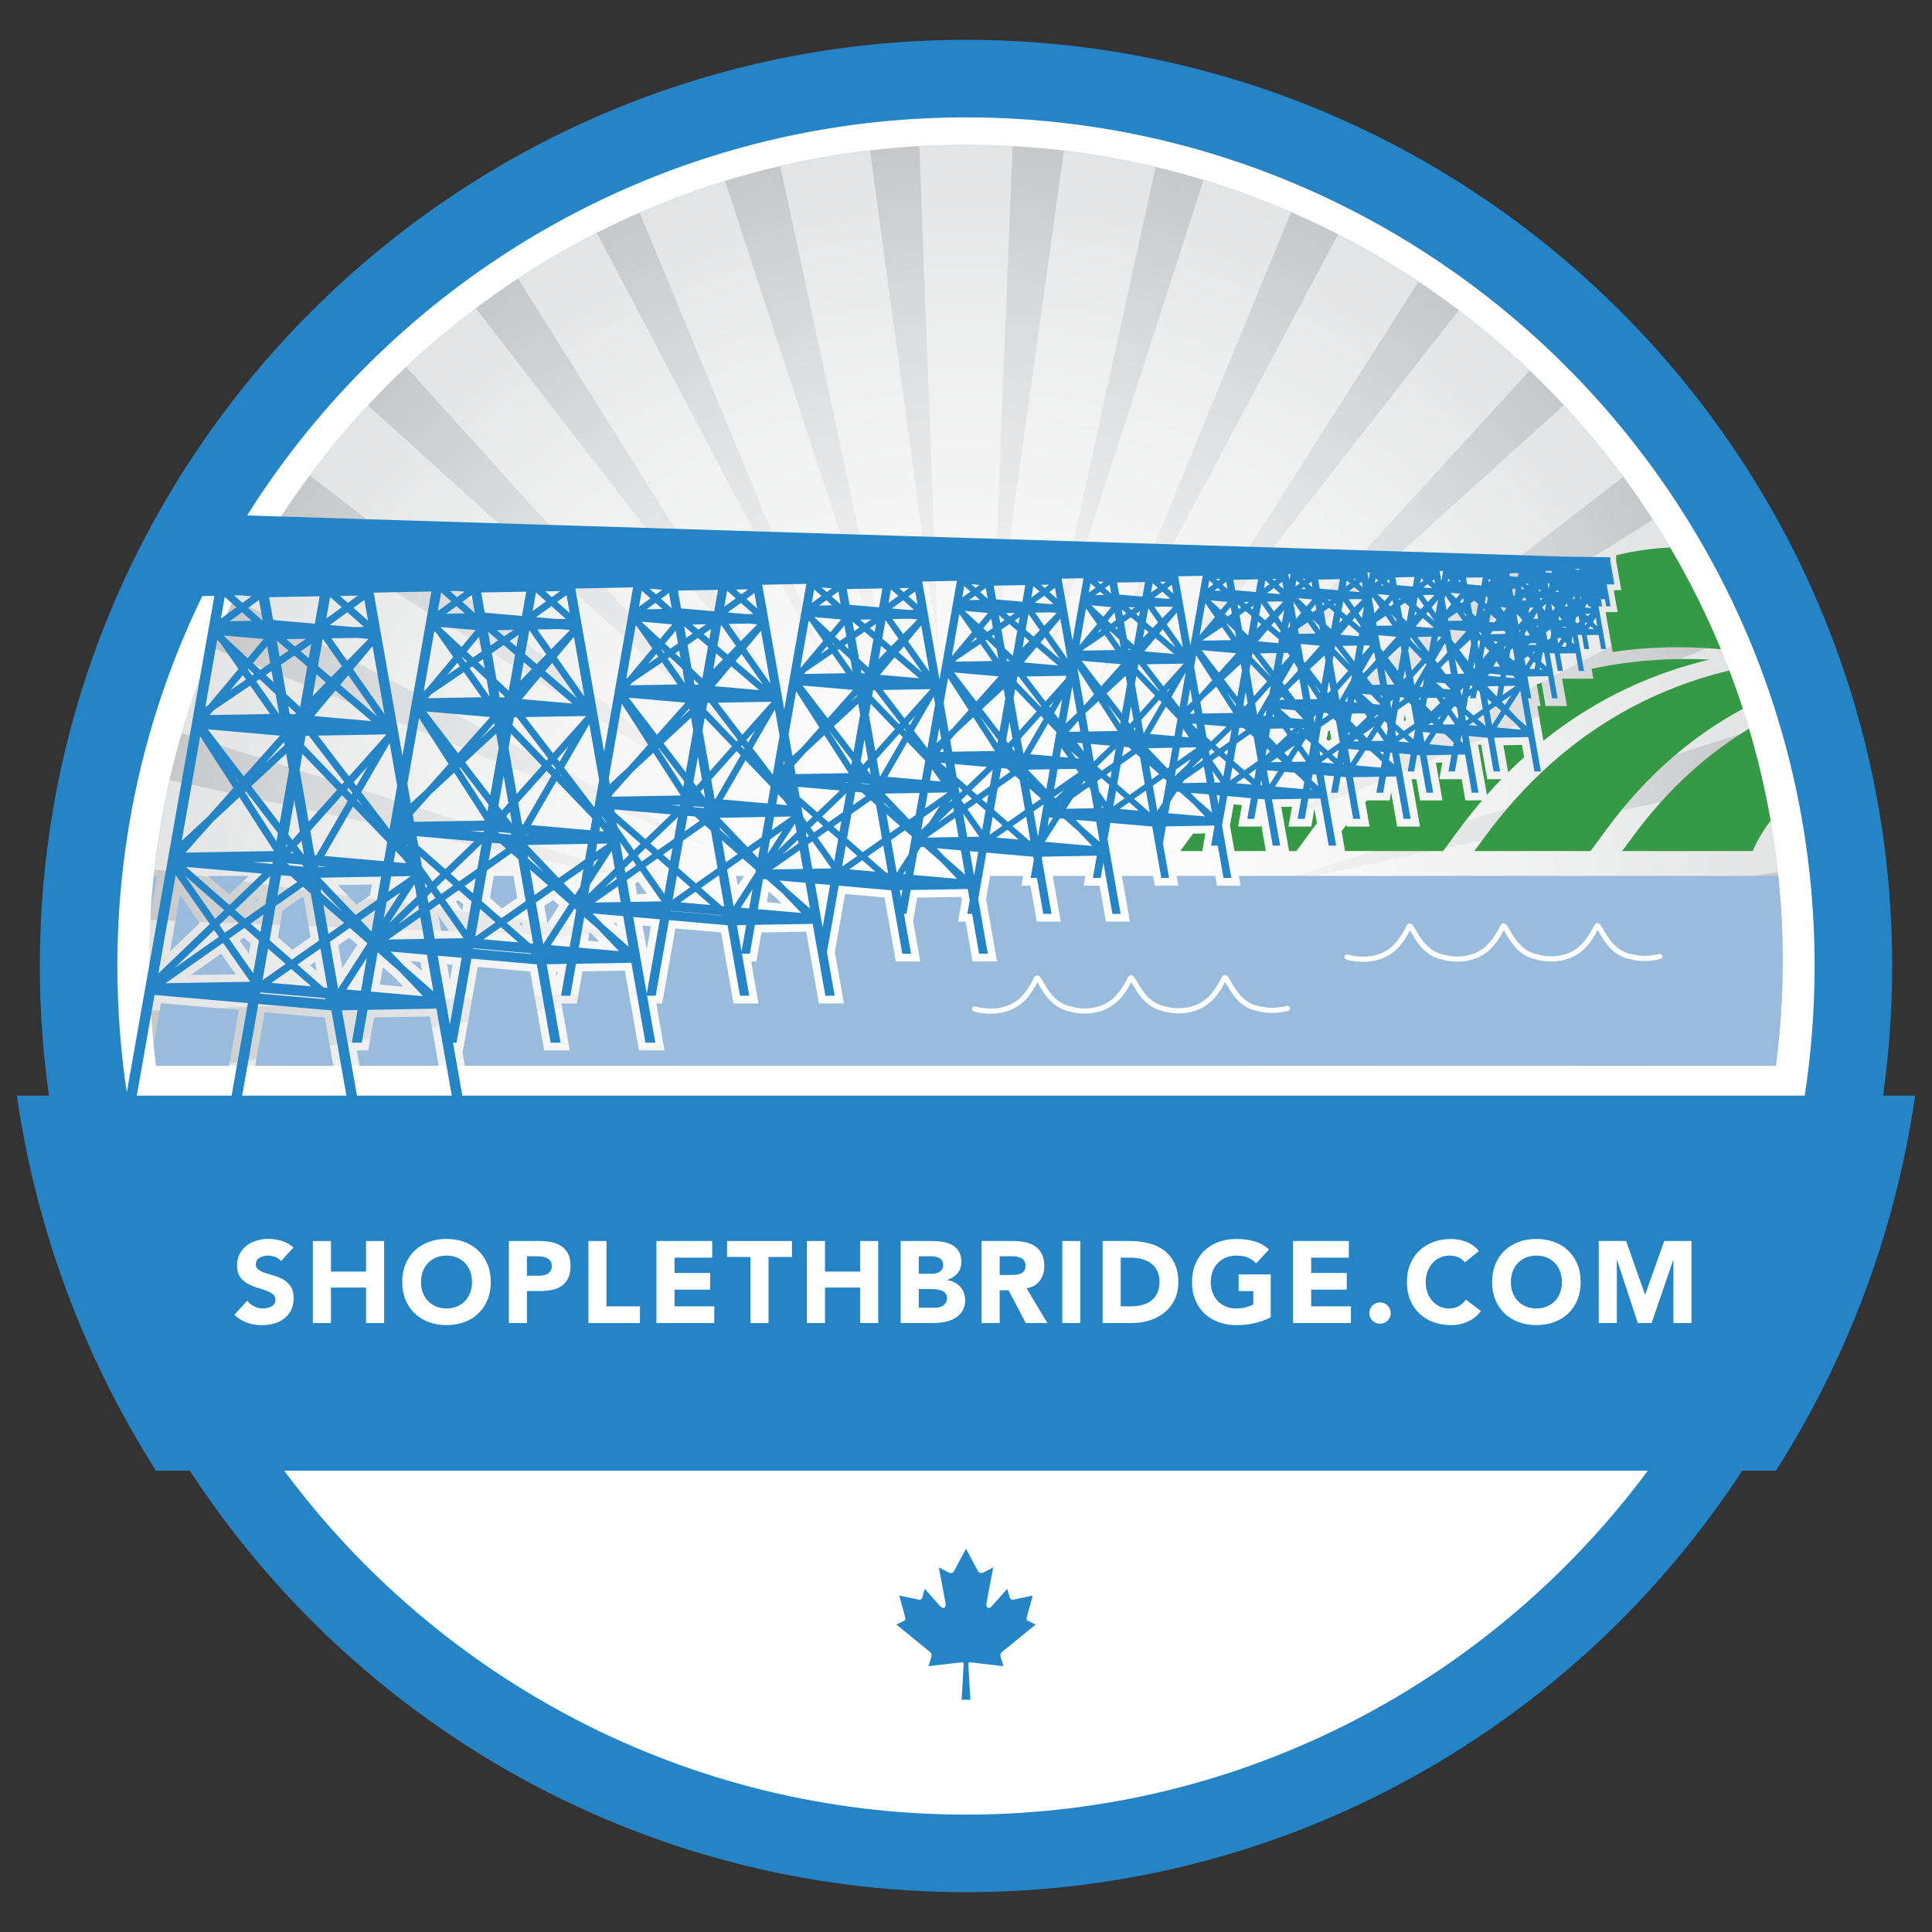 <?xml version="1.0" encoding="utf-8"?>
<!-- Generator: Adobe Illustrator 15.0.2, SVG Export Plug-In . SVG Version: 6.00 Build 0)  -->
<!DOCTYPE svg PUBLIC "-//W3C//DTD SVG 1.1//EN" "http://www.w3.org/Graphics/SVG/1.1/DTD/svg11.dtd">
<svg version="1.1" id="Layer_1" xmlns="http://www.w3.org/2000/svg" xmlns:xlink="http://www.w3.org/1999/xlink" x="0px" y="0px"
	 width="500px" height="500px" viewBox="0 0 500 500" enable-background="new 0 0 500 500" xml:space="preserve">
<rect x="0" y="0" width="500" height="500" fill="#333333" stroke="none"/>
<path fill="#FFFFFF" d="M250,479.657c126.837,0,229.656-102.82,229.656-229.657S376.837,20.342,250,20.342
	S20.343,123.163,20.343,250S123.163,479.657,250,479.657"/>
<g>
	<g>
		<g>
			<g>
				<g>
					<defs>
						<path id="SVGID_1_" d="M38.624,248.836c0,9.15,0.646,18.146,1.774,26.991h419.201c1.139-8.845,1.777-17.841,1.777-26.991
							C461.376,132.1,366.737,37.465,250,37.465C133.261,37.465,38.624,132.1,38.624,248.836"/>
					</defs>
					<clipPath id="SVGID_2_">
						<use xlink:href="#SVGID_1_"  overflow="visible"/>
					</clipPath>
					
						<radialGradient id="SVGID_3_" cx="-267.935" cy="635.038" r="2.508" gradientTransform="matrix(84.24 0 0 -84.24 22820.82 53744.285)" gradientUnits="userSpaceOnUse">
						<stop  offset="0" style="stop-color:#FFFFFF"/>
						<stop  offset="0.246" style="stop-color:#F9F9F9"/>
						<stop  offset="0.5" style="stop-color:#EEEEEF"/>
						<stop  offset="0.758" style="stop-color:#DDDEDF"/>
						<stop  offset="1" style="stop-color:#C7C8CA"/>
					</radialGradient>
					<rect x="38.624" y="37.465" clip-path="url(#SVGID_2_)" fill="url(#SVGID_3_)" width="422.752" height="238.362"/>
				</g>
			</g>
		</g>
	</g>
</g>
<path opacity="0.5" fill="#FFFFFF" enable-background="new    " d="M461.376,248.836c0-3.677-0.096-7.33-0.283-10.961l-129.479,4.95
	c75.239-10.055,118.312-15.793,128.344-17.093l0.133-0.017c-0.877-8.058-2.229-15.965-3.988-23.724L325.37,229.814
	c56.957-18.189,115.188-36.775,127.145-40.546l0.271-0.086c-2.277-7.75-4.938-15.336-8.049-22.689L324.56,215.329
	c54.83-28.554,104.146-54.221,114.625-59.628l0.457-0.236c-3.562-7.229-7.549-14.211-11.889-20.944L313.36,205.762
	c50.396-38.911,96.479-74.474,106.205-81.924l0.557-0.426c-4.781-6.475-9.934-12.65-15.404-18.529l-97.602,88.105
	c39.705-43.458,79.826-87.35,88.227-96.475l0.523-0.57c-5.814-5.55-11.924-10.793-18.342-15.656l-81.562,104.339
	c41.928-65.933,65.146-102.396,70.613-110.933l0.521-0.821c-6.672-4.451-13.631-8.499-20.811-12.183L282.74,179.943
	c29.916-72.871,47.033-114.513,50.998-124.059l0.396-0.967c-7.346-3.19-14.895-5.982-22.643-8.335L270.632,173
	c12.656-57.858,25.507-116.547,28.205-128.673l0.235-1.074c-7.76-1.846-15.682-3.261-23.747-4.226l-18.591,133.31
	c3.05-78.107,4.812-122.861,5.269-133.341l0.05-1.167c-3.992-0.225-8.007-0.365-12.055-0.365c-4.058,0-8.082,0.142-12.08,0.366
	l4.977,131.527c-8.856-65.113-16.094-118.316-17.589-129.286l-0.149-1.105c-7.88,0.925-15.624,2.287-23.215,4.052l29.916,139.137
	c-21.931-67.138-40.273-123.284-43.863-134.273l-0.346-1.058c-7.558,2.33-14.916,5.1-22.086,8.228L216.5,178.144
	c-24.19-45.964-44.979-85.457-55.396-105.245L154.47,60.3c-7.027,3.568-13.831,7.504-20.382,11.808l73.091,116.297
	c-41.836-54.069-76.478-98.829-83.484-107.882l-0.574-0.742c-6.29,4.726-12.273,9.828-17.99,15.213l93.609,103.505
	c-51.562-46.617-94.455-85.394-102.963-93.085l-0.537-0.484c-5.344,5.742-10.389,11.763-15.072,18.074l110.051,85.145
	c-50.337-31.446-93.405-58.348-110.877-69.26l-7.064-4.414c-4.242,6.578-8.138,13.396-11.644,20.449l123.235,64.425
	c-55.484-22.261-102.922-41.286-121.802-48.86l-7.236-2.902c-3,7.2-5.579,14.614-7.78,22.19l127.609,40.16
	c-51.877-11.134-96.46-20.698-118.263-25.375l-12.472-2.676c-1.72,7.574-3.048,15.289-3.931,23.146l134.489,18.236
	c-65.709-2.526-120.388-4.623-134.224-5.154l-1.363-0.052c-0.179,3.568-0.272,7.16-0.272,10.774c0,4.271,0.154,8.505,0.419,12.708
	l134.251-5.135c-44.337,5.937-116.913,19.415-116.913,19.415h88.701l34.031-7.188l-22.489,7.188H345.56l-15.004-4.725l21.98,4.725
	h90.367l-112.502-19.014c58.695,2.271,117.979,4.567,130.525,5.104C461.218,257.593,461.376,253.232,461.376,248.836z"/>
<path fill="#2484C6" d="M495.64,283.55h-8.307c1.543-10.967,2.359-22.164,2.359-33.55c0-132.168-107.525-239.694-239.693-239.694
	S10.305,117.832,10.305,250c0,11.386,0.815,22.583,2.359,33.55H4.36c5.099,35.291,17.66,68.179,36.006,97.062h8.75
	C91.925,446.229,165.975,489.694,250,489.694c84.021,0,158.072-43.473,200.88-109.083h8.75
	C477.978,351.729,490.542,318.841,495.64,283.55z M30.378,250c0-121.1,98.522-219.621,219.621-219.621
	c121.099,0,219.619,98.521,219.619,219.621c0,11.402-0.875,22.607-2.562,33.55H32.939C31.256,272.607,30.378,261.402,30.378,250z
	 M250,469.62c-72.215,0-136.396-35.039-176.448-89.009h352.896C386.394,434.581,322.214,469.62,250,469.62z"/>
<g>
	<path fill="#FFFFFF" d="M72.748,326.355c-0.38-0.479-0.896-0.834-1.545-1.064c-0.65-0.229-1.266-0.346-1.845-0.346
		c-0.34,0-0.69,0.041-1.05,0.121s-0.701,0.205-1.02,0.375c-0.32,0.17-0.581,0.395-0.78,0.675c-0.2,0.28-0.3,0.62-0.3,1.021
		c0,0.641,0.24,1.131,0.72,1.471c0.48,0.344,1.085,0.629,1.815,0.869c0.73,0.239,1.515,0.479,2.355,0.725
		c0.84,0.236,1.625,0.576,2.355,1.02c0.729,0.439,1.335,1.03,1.815,1.771c0.48,0.738,0.72,1.729,0.72,2.971
		c0,1.184-0.22,2.21-0.66,3.09c-0.44,0.883-1.035,1.61-1.785,2.189c-0.75,0.578-1.62,1.011-2.61,1.287
		c-0.99,0.279-2.036,0.423-3.135,0.423c-1.38,0-2.66-0.21-3.84-0.632c-1.181-0.42-2.28-1.102-3.3-2.041l3.33-3.656
		c0.48,0.643,1.085,1.136,1.815,1.482c0.73,0.352,1.485,0.522,2.265,0.522c0.38,0,0.765-0.045,1.155-0.135
		c0.39-0.091,0.74-0.226,1.05-0.405c0.31-0.179,0.56-0.408,0.75-0.688c0.19-0.28,0.285-0.609,0.285-0.989
		c0-0.642-0.246-1.146-0.735-1.517c-0.49-0.369-1.105-0.688-1.845-0.944c-0.74-0.261-1.541-0.521-2.4-0.779
		c-0.86-0.26-1.661-0.608-2.4-1.05c-0.74-0.439-1.355-1.021-1.845-1.74s-0.735-1.669-0.735-2.852c0-1.139,0.225-2.139,0.675-3
		c0.45-0.857,1.05-1.579,1.8-2.158c0.75-0.58,1.615-1.016,2.595-1.307c0.979-0.289,1.99-0.438,3.03-0.438
		c1.2,0,2.36,0.171,3.48,0.515c1.12,0.34,2.13,0.906,3.03,1.709L72.748,326.355z"/>
	<path fill="#FFFFFF" d="M80.968,321.166h4.68v7.92h9.09v-7.92h4.68v21.24h-4.68v-9.18h-9.09v9.18h-4.68V321.166z"/>
	<path fill="#FFFFFF" d="M104.097,331.786c0-1.699,0.285-3.24,0.855-4.62c0.57-1.38,1.365-2.555,2.385-3.523
		c1.02-0.971,2.23-1.715,3.63-2.231c1.399-0.521,2.93-0.78,4.59-0.78c1.66,0,3.19,0.266,4.59,0.78c1.4,0.521,2.61,1.266,3.63,2.231
		c1.02,0.969,1.815,2.146,2.385,3.523c0.57,1.379,0.855,2.921,0.855,4.62c0,1.7-0.285,3.239-0.855,4.62
		c-0.57,1.38-1.365,2.555-2.385,3.525c-1.02,0.969-2.23,1.715-3.63,2.229c-1.4,0.521-2.93,0.776-4.59,0.776
		c-1.66,0-3.19-0.26-4.59-0.776c-1.4-0.521-2.61-1.269-3.63-2.229c-1.02-0.976-1.815-2.146-2.385-3.525
		C104.382,335.027,104.097,333.486,104.097,331.786z M108.957,331.786c0,1,0.155,1.915,0.465,2.745s0.754,1.55,1.335,2.16
		c0.58,0.605,1.275,1.084,2.085,1.425c0.81,0.341,1.714,0.51,2.715,0.51c1,0,1.905-0.169,2.715-0.51s1.505-0.814,2.085-1.425
		c0.58-0.611,1.025-1.33,1.335-2.16s0.465-1.745,0.465-2.745c0-0.979-0.155-1.89-0.465-2.729c-0.311-0.841-0.755-1.562-1.335-2.176
		c-0.58-0.609-1.275-1.084-2.085-1.425c-0.81-0.34-1.715-0.511-2.715-0.511s-1.905,0.171-2.715,0.511
		c-0.81,0.341-1.505,0.815-2.085,1.425c-0.581,0.61-1.025,1.335-1.335,2.176C109.112,329.896,108.957,330.807,108.957,331.786z"/>
	<path fill="#FFFFFF" d="M131.697,321.166h7.89c1.1,0,2.14,0.102,3.12,0.3c0.98,0.2,1.835,0.546,2.565,1.035
		c0.73,0.49,1.31,1.149,1.74,1.979c0.43,0.83,0.645,1.875,0.645,3.136c0,1.239-0.2,2.28-0.6,3.12s-0.95,1.51-1.65,2.01
		c-0.7,0.5-1.53,0.855-2.49,1.064c-0.96,0.211-2,0.312-3.12,0.312h-3.42v8.276h-4.68L131.697,321.166L131.697,321.166z
		 M136.376,330.166h3.12c0.42,0,0.825-0.04,1.215-0.12c0.39-0.079,0.74-0.214,1.05-0.403c0.31-0.188,0.56-0.451,0.75-0.781
		c0.19-0.325,0.285-0.74,0.285-1.24c0-0.54-0.125-0.979-0.375-1.309s-0.57-0.586-0.96-0.767c-0.39-0.18-0.825-0.295-1.305-0.345
		c-0.48-0.051-0.94-0.075-1.38-0.075h-2.4V330.166z"/>
	<path fill="#FFFFFF" d="M152.276,321.166h4.68v16.92h8.67v4.32h-13.35V321.166L152.276,321.166z"/>
	<path fill="#FFFFFF" d="M169.886,321.166h14.43v4.32h-9.75v3.959h9.21v4.32h-9.21v4.315h10.29v4.315h-14.97V321.166z"/>
	<path fill="#FFFFFF" d="M194.216,325.307h-6.06v-4.141h16.8v4.141h-6.06v17.104h-4.68V325.307L194.216,325.307z"/>
	<path fill="#FFFFFF" d="M208.826,321.166h4.68v7.92h9.09v-7.92h4.68v21.24h-4.68v-9.18h-9.09v9.18h-4.68V321.166z"/>
	<path fill="#FFFFFF" d="M233.095,321.166h7.92c0.919,0,1.845,0.064,2.775,0.195c0.93,0.13,1.765,0.39,2.505,0.779
		c0.74,0.391,1.34,0.936,1.8,1.635c0.459,0.701,0.69,1.631,0.69,2.791c0,1.199-0.335,2.191-1.005,2.979
		c-0.67,0.791-1.556,1.354-2.655,1.695v0.062c0.7,0.1,1.335,0.295,1.905,0.584c0.57,0.291,1.06,0.657,1.47,1.107
		c0.41,0.449,0.725,0.979,0.945,1.574c0.22,0.6,0.33,1.238,0.33,1.921c0,1.118-0.24,2.055-0.72,2.805s-1.1,1.354-1.86,1.813
		c-0.76,0.461-1.615,0.791-2.565,0.99c-0.95,0.197-1.895,0.301-2.835,0.301h-8.7V321.166z M237.775,329.656h3.39
		c0.36,0,0.715-0.04,1.065-0.12c0.35-0.079,0.665-0.21,0.945-0.39c0.28-0.186,0.504-0.42,0.675-0.726
		c0.169-0.3,0.255-0.655,0.255-1.075c0-0.439-0.095-0.81-0.285-1.1c-0.19-0.289-0.435-0.52-0.735-0.676
		c-0.3-0.159-0.64-0.273-1.02-0.348c-0.38-0.067-0.75-0.104-1.11-0.104h-3.18V329.656L237.775,329.656z M237.775,338.445h4.2
		c0.36,0,0.725-0.039,1.095-0.119c0.37-0.08,0.705-0.221,1.005-0.42c0.3-0.199,0.544-0.461,0.735-0.78
		c0.19-0.319,0.285-0.709,0.285-1.17c0-0.499-0.125-0.904-0.375-1.215c-0.25-0.31-0.565-0.546-0.945-0.705
		c-0.38-0.16-0.79-0.271-1.23-0.33s-0.85-0.09-1.23-0.09h-3.54V338.445L237.775,338.445z"/>
	<path fill="#FFFFFF" d="M254.035,321.166h8.22c1.08,0,2.104,0.105,3.075,0.314c0.97,0.211,1.818,0.561,2.55,1.051
		c0.729,0.49,1.31,1.15,1.74,1.979c0.43,0.83,0.646,1.864,0.646,3.104c0,1.5-0.391,2.775-1.17,3.824
		c-0.779,1.051-1.921,1.715-3.421,1.996l5.4,8.969h-5.61l-4.439-8.485h-2.311v8.485h-4.68V321.166L254.035,321.166z
		 M258.715,329.956h2.76c0.42,0,0.865-0.015,1.336-0.045c0.469-0.03,0.896-0.12,1.274-0.271c0.38-0.149,0.694-0.389,0.944-0.705
		c0.25-0.319,0.375-0.771,0.375-1.354c0-0.54-0.109-0.974-0.329-1.29c-0.222-0.314-0.5-0.562-0.841-0.73
		c-0.34-0.17-0.729-0.285-1.17-0.35c-0.439-0.062-0.869-0.09-1.289-0.09h-3.062L258.715,329.956L258.715,329.956z"/>
	<path fill="#FFFFFF" d="M274.914,321.166h4.682v21.24h-4.682V321.166z"/>
	<path fill="#FFFFFF" d="M285.354,321.166h7.021c1.7,0,3.314,0.189,4.848,0.57c1.527,0.38,2.862,0.994,4.004,1.845
		c1.144,0.851,2.045,1.955,2.715,3.315c0.67,1.355,1.009,3.01,1.009,4.949c0,1.721-0.325,3.231-0.978,4.545
		c-0.647,1.311-1.522,2.406-2.625,3.301c-1.103,0.89-2.371,1.562-3.812,2.021c-1.438,0.461-2.95,0.688-4.53,0.688h-7.646v-21.236
		L285.354,321.166L285.354,321.166z M290.034,338.086h2.43c1.08,0,2.086-0.109,3.017-0.33c0.934-0.22,1.733-0.585,2.414-1.095
		c0.685-0.511,1.215-1.181,1.604-2.011c0.392-0.83,0.585-1.844,0.585-3.045c0-1.039-0.193-1.944-0.585-2.715
		c-0.39-0.771-0.915-1.404-1.574-1.904s-1.437-0.875-2.325-1.125c-0.891-0.25-1.824-0.375-2.806-0.375h-2.76V338.086
		L290.034,338.086z"/>
	<path fill="#FFFFFF" d="M328.854,340.906c-1.38,0.72-2.814,1.24-4.314,1.56c-1.5,0.32-3.03,0.479-4.59,0.479
		c-1.661,0-3.19-0.26-4.593-0.779c-1.397-0.52-2.607-1.266-3.633-2.234c-1.02-0.971-1.812-2.146-2.385-3.521
		c-0.571-1.384-0.854-2.925-0.854-4.62c0-1.699,0.28-3.24,0.854-4.62s1.365-2.56,2.385-3.521c1.021-0.973,2.23-1.715,3.633-2.234
		c1.397-0.52,2.932-0.779,4.593-0.779c1.694,0,3.265,0.205,4.689,0.614c1.435,0.409,2.688,1.114,3.771,2.114l-3.304,3.601
		c-0.642-0.659-1.357-1.159-2.156-1.5c-0.805-0.34-1.805-0.51-3-0.51c-1.001,0-1.905,0.17-2.719,0.51
		c-0.812,0.341-1.507,0.815-2.086,1.425c-0.576,0.61-1.021,1.336-1.336,2.176c-0.31,0.841-0.465,1.75-0.465,2.729
		c0,1,0.155,1.915,0.465,2.745c0.312,0.83,0.76,1.55,1.336,2.16c0.579,0.609,1.274,1.084,2.086,1.425s1.718,0.511,2.719,0.511
		c1.02,0,1.896-0.115,2.64-0.346c0.739-0.229,1.33-0.465,1.771-0.705v-3.449h-3.812v-4.32h8.312v11.102h-0.005L328.854,340.906
		L328.854,340.906z"/>
	<path fill="#FFFFFF" d="M334.644,321.166h14.435v4.32h-9.75v3.959h9.211v4.32h-9.211v4.315h10.29v4.315h-14.974L334.644,321.166
		L334.644,321.166z"/>
	<path fill="#FFFFFF" d="M354.383,339.826c0-0.381,0.07-0.739,0.21-1.08c0.145-0.34,0.335-0.635,0.585-0.885
		s0.545-0.445,0.891-0.586c0.34-0.144,0.694-0.209,1.075-0.209c0.384,0,0.739,0.066,1.079,0.209c0.34,0.141,0.64,0.336,0.891,0.586
		c0.25,0.25,0.439,0.545,0.585,0.885c0.14,0.341,0.21,0.699,0.21,1.08c0,0.38-0.07,0.74-0.21,1.08
		c-0.146,0.34-0.335,0.635-0.585,0.885c-0.251,0.251-0.55,0.445-0.891,0.585c-0.34,0.14-0.695,0.21-1.079,0.21
		c-0.381,0-0.735-0.07-1.075-0.21c-0.346-0.14-0.641-0.334-0.891-0.585c-0.25-0.25-0.44-0.545-0.585-0.885
		C354.453,340.566,354.383,340.206,354.383,339.826z"/>
	<path fill="#FFFFFF" d="M379.133,326.688c-0.46-0.561-1.021-0.986-1.689-1.291c-0.676-0.299-1.445-0.445-2.325-0.445
		c-0.881,0-1.695,0.17-2.445,0.51c-0.75,0.341-1.397,0.812-1.95,1.425c-0.55,0.612-0.979,1.337-1.29,2.181
		c-0.31,0.84-0.465,1.75-0.465,2.729c0,1,0.155,1.915,0.465,2.745c0.312,0.829,0.735,1.55,1.275,2.159s1.175,1.086,1.905,1.426
		c0.729,0.341,1.515,0.51,2.354,0.51c0.96,0,1.812-0.199,2.55-0.6c0.74-0.401,1.354-0.961,1.83-1.68l3.9,2.904
		c-0.9,1.266-2.04,2.188-3.42,2.79s-2.806,0.898-4.265,0.898c-1.656,0-3.188-0.263-4.591-0.778c-1.396-0.521-2.604-1.27-3.63-2.23
		c-1.02-0.975-1.812-2.146-2.385-3.524c-0.571-1.38-0.855-2.921-0.855-4.62s0.285-3.24,0.855-4.62s1.365-2.556,2.385-3.524
		c1.021-0.969,2.23-1.715,3.63-2.23c1.4-0.521,2.935-0.777,4.591-0.777c0.604,0,1.229,0.057,1.875,0.164
		c0.649,0.107,1.289,0.283,1.924,0.522c0.631,0.237,1.23,0.562,1.812,0.96s1.1,0.893,1.562,1.471L379.133,326.688z"/>
	<path fill="#FFFFFF" d="M386.152,331.786c0-1.699,0.285-3.24,0.854-4.62c0.57-1.38,1.365-2.555,2.385-3.523
		c1.021-0.971,2.23-1.715,3.635-2.231c1.396-0.521,2.93-0.78,4.591-0.78c1.659,0,3.188,0.266,4.59,0.78
		c1.396,0.521,2.609,1.266,3.63,2.231c1.021,0.969,1.814,2.146,2.385,3.523c0.571,1.379,0.855,2.921,0.855,4.62
		c0,1.7-0.285,3.239-0.855,4.62c-0.565,1.38-1.36,2.555-2.385,3.525c-1.021,0.969-2.229,1.715-3.63,2.229
		c-1.4,0.521-2.931,0.776-4.59,0.776c-1.661,0-3.19-0.26-4.591-0.776c-1.399-0.521-2.609-1.269-3.635-2.229
		c-1.02-0.976-1.812-2.146-2.385-3.525S386.152,333.486,386.152,331.786z M391.013,331.786c0,1,0.155,1.915,0.465,2.745
		c0.312,0.83,0.76,1.55,1.335,2.16c0.58,0.605,1.275,1.084,2.09,1.425c0.811,0.341,1.715,0.51,2.716,0.51
		c0.999,0,1.899-0.169,2.715-0.51c0.81-0.341,1.504-0.814,2.085-1.425c0.579-0.61,1.021-1.33,1.335-2.16
		c0.31-0.83,0.465-1.745,0.465-2.745c0-0.979-0.155-1.89-0.465-2.729c-0.312-0.841-0.756-1.562-1.335-2.176
		c-0.581-0.609-1.275-1.084-2.085-1.425c-0.812-0.34-1.716-0.511-2.715-0.511c-1.001,0-1.905,0.171-2.716,0.511
		c-0.812,0.341-1.51,0.815-2.09,1.425c-0.575,0.61-1.021,1.335-1.335,2.176C391.168,329.896,391.013,330.807,391.013,331.786z"/>
	<path fill="#FFFFFF" d="M413.753,321.166h7.08l4.89,13.859h0.062l4.92-13.859h7.05v21.24h-4.68v-16.29h-0.062l-5.58,16.29h-3.565
		l-5.369-16.29h-0.062v16.29h-4.68L413.753,321.166L413.753,321.166z"/>
</g>
<path fill="#2484C6" d="M265.949,417.766l1.324-4.836l-5.047,1.064c-0.494,0.076-0.824-0.238-0.898-0.537l-0.648-2.277l-3.992,4.484
	c-0.562,0.717-1.719,0.717-1.354-0.941l1.705-9.081l-2.288,1.188c-0.646,0.36-1.285,0.419-1.646-0.223l-3.042-5.688l-0.06-0.111
	l-0.061,0.111l-3.039,5.688c-0.359,0.642-1.002,0.583-1.645,0.223l-2.288-1.188l1.706,9.081c0.357,1.658-0.793,1.658-1.36,0.941
	l-3.995-4.484l-0.647,2.277c-0.074,0.299-0.402,0.613-0.896,0.537l-5.05-1.064l1.327,4.836c0.282,1.076,0.505,1.521-0.287,1.812
	l-1.8,0.849l8.691,7.081c0.345,0.271,0.52,0.751,0.396,1.188l-0.76,2.506c2.992-0.354,5.676-0.656,8.668-1.002
	c0.267-0.004,0.441,0.145,0.438,0.451l-0.533,9.252l1.074,0.008l0,0H250h0.062l0,0l1.072-0.008l-0.534-9.252
	c-0.002-0.312,0.174-0.455,0.438-0.451c2.995,0.346,5.678,0.648,8.671,1.002l-0.762-2.506c-0.122-0.438,0.052-0.916,0.396-1.188
	l8.693-7.081l-1.8-0.849C265.443,419.287,265.664,418.842,265.949,417.766"/>
<path fill="#2484C6" d="M435.673,143.584"/>
<g>
	<path fill="#369946" d="M383.324,192.765l-0.812-0.071l2.301,13.018c1.237-1.403,2.486-2.754,3.746-4.06h-3.666L383.324,192.765z"
		/>
	<path fill="#369946" d="M411.902,173.087l0.442,2.552h-8.082l1.249,7.08H400l-1.054-6.027c-0.412,0.143-0.824,0.289-1.237,0.438
		l0.987,5.589h-0.848l1.585,8.979c14.122-11.344,29.027-17.686,42.983-20.996C433.93,170.276,423.365,170.646,411.902,173.087z"/>
	<path fill="#369946" d="M373.481,220.25l3.967-5.394c2-2.719,4.044-5.281,6.122-7.709h-4.328l-0.98-5.588l-0.016,0.093h-5.747
		l0.761-4.284l-1.66,0.029l1.717,9.751h-5.812l-0.961-5.495h-1.217l2.17,12.268h-5.919l-0.354-2.074l-1.203-6.814l-0.376,2.117
		h-5.805l0.022-0.125c-0.181,0.198-0.354,0.398-0.531,0.598l1.115,6.299h-5.904l-0.081-0.463c-0.429,0.547-0.852,1.111-1.276,1.671
		l0.906,5.117"/>
	<path fill="#369946" d="M389.079,192.87l1.238,6.997c1.363-1.359,2.74-2.665,4.131-3.918l-0.562-3.164L389.079,192.87z"/>
</g>
<path fill="#2484C6" d="M417.711,150.665l-0.955-5.427V144.9v-0.48v-0.193l-12.083-0.184L58.275,133.23l-0.512-0.016v0.511v5.034
	l-7.44-0.113v15.669l5.152-0.104L32.693,283.42l-0.104,0.582h0.591h1.73h0.415l0.072-0.411l4.604-26.106l24.157,2.113L59.96,283.42
	l-0.104,0.582h0.59h1.731h0.414l0.074-0.411l4.188-23.76l18.907,1.66l3.896,22.101l0.073,0.411h0.414h1.732h0.59l-0.103-0.582
	l-3.872-21.963l4.058-0.069l-1.388,7.87l-0.102,0.579h0.59h1.559h0.415l0.072-0.408l1.427-8.09l17.829-0.311l3.977,22.561
	l0.073,0.411h0.414h1.73h0.589l-0.103-0.582l-2.394-13.581h0.51h0.415l0.073-0.408l3.763-21.337l16.932,1.48l3.5,19.856l0.073,0.406
	h0.416h1.557h0.59l-0.103-0.581l-3.475-19.71l5.169-0.091l-1.351,7.658l-0.103,0.582h0.59h1.402h0.414l0.073-0.411l1.387-7.868
	l14.329-0.248l3.572,20.263l0.073,0.407h0.415h1.558h0.591l-0.103-0.581l-2.04-11.562h0.416h1.401h0.415l0.072-0.41l3.379-19.16
	l15.156,1.327l3.145,17.833l0.071,0.41h0.416h1.401h0.59l-0.102-0.581l-1.816-10.289h0.385h1.26h0.415l0.072-0.41l1.247-7.064
	l14.937-0.262l3.208,18.195l0.073,0.409h0.415h1.402h0.591l-0.104-0.58L214.02,246.4l3.035-17.185l13.559,1.189l2.824,16.01
	l0.073,0.412h0.415h1.26h0.589l-0.102-0.583l-1.719-9.741h0.223h0.417l0.071-0.41l1.015-5.755l14.759-0.259l0.519,2.947
	l-0.514,2.896l-0.103,0.581h0.591h0.637l1.748,9.913l0.074,0.41h0.414h1.262h0.594l-0.104-0.581l-2.396-13.578l2.116-12.01
	l12.117,1.062l0.153,0.86l-0.715,4.049l-0.104,0.583h0.592h1.021h0.021l1.562,8.882l0.071,0.409h0.417h1.136h0.592l-0.104-0.581
	l-2.406-13.666l0.097-0.555l14.119-0.244l-0.91,5.17l-0.104,0.583h0.589h1.021h0.416l0.068-0.411l0.629-3.553l2.264,12.847
	l0.072,0.409h0.416h1.129h0.592l-0.103-0.581l-3.299-18.733l0.747-4.231l10.822,0.946l2.273,12.899l0.07,0.41h0.416h1.021h0.59
	l-0.104-0.582l-1.486-8.432l0.766-4.33l12.507-0.218l0.049,0.271l-0.765,4.344l-0.104,0.583h0.591h0.921h0.229l1.398,7.953
	l0.069,0.411h0.416h1.024h0.59l-0.104-0.583l-2.293-12.997l1.346-7.608l6.125,0.536l-0.843,4.783l-0.104,0.581h0.591h0.827h0.413
	l0.072-0.409l0.849-4.796l1.726,0.15l2.041,11.57l0.07,0.41h0.417h0.919h0.59l-0.104-0.583l-2.008-11.402l7.553-0.131l-0.812,4.61
	l-0.104,0.582h0.592h0.827h0.416l0.071-0.409l0.849-4.812l3.134-0.057l2.079,11.794l0.073,0.41h0.416h0.919h0.591l-0.104-0.583
	l-3.109-17.628l2.648,0.231l-0.651,3.701l-0.104,0.581h0.592h0.744h0.417l0.069-0.41l0.656-3.722l1.349,0.117l1.833,10.378
	l0.071,0.409h0.415h0.829h0.591l-0.104-0.582l-1.803-10.206l6.806-0.118l-0.628,3.552l-0.104,0.582h0.591h0.742h0.416l0.074-0.408
	l0.664-3.757l2.613-0.046l1.865,10.574l0.069,0.409h0.418h0.827h0.593l-0.104-0.582l-2.888-16.371l2.994,0.26l-0.679,3.843
	l-0.104,0.582h0.59h0.671h0.419l0.069-0.409l0.683-3.871l0.719,0.061l1.646,9.304l0.069,0.409h0.416h0.742h0.589l-0.104-0.582
	l-1.607-9.127l6.428-0.113l-0.66,3.745l-0.104,0.582h0.591h0.67h0.417l0.071-0.409l0.692-3.947l1.854-0.033l1.668,9.475l0.071,0.409
	h0.414h0.745h0.593l-0.104-0.582l-2.479-14.089l4.938,0.43l1.466,8.336l0.072,0.41h0.416h0.671h0.594l-0.104-0.582l-1.438-8.159
	l8.857-0.155l1.499,8.486l0.074,0.409h0.416h0.668h0.59l-0.104-0.582l-3.235-18.35h0.254h0.591l-0.103-0.582l-0.896-5.062
	l5.364-0.094l0.939,5.329l0.068,0.41h0.416h0.434h0.594l-0.104-0.582l-1.968-11.145l1.307,0.114l0.727,4.122l0.069,0.41h0.417h0.346
	h0.589l-0.104-0.581l-0.688-3.936l4.087-0.072l0.736,4.18l0.067,0.409h0.416h0.351h0.591l-0.104-0.582l-1.554-8.811l1.086,0.095
	l0.569,3.222l0.069,0.41h0.417h0.271h0.591l-0.102-0.58l-0.535-3.036l3.071-0.053l0.572,3.259l0.07,0.41h0.416h0.278h0.591
	l-0.104-0.581l-1.853-10.488h0.211h0.135h0.593l-0.104-0.582l-0.221-1.232l1.034-0.019l0.251,1.423l0.072,0.409h0.414h0.139h0.595
	l-0.104-0.583l-0.896-5.083h0.211h0.068h0.596l-0.104-0.582l-0.062-0.33h0.018l0.088,0.502l0.071,0.41h0.417h0.069h0.59
	L417.711,150.665z M411.393,156.896l0.443,0.462l-1.686-0.148l0.582-1.004l0.312,0.325l-0.052,0.33L411.393,156.896z
	 M404.178,160.329L404,160.5l-0.637-0.055l0.17-0.959l0.021-0.043L404.178,160.329z M400.029,148.172l-0.076-0.428l1.672-0.029
	l-0.103,0.587L400.029,148.172z M401.027,151.101l-0.203,1.152l-0.092-0.085l-0.199-1.136l0.229-0.156L401.027,151.101z
	 M400.101,156.246l0.014,0.06l-0.316,1.794l-0.702-0.918L400.101,156.246z M398.678,155.46l-0.117-0.669l0.663,0.059L398.678,155.46
	z M392.961,161.693l-0.443-2.52l0.05-0.26l1.38,1.437l-0.056,0.299L392.961,161.693z M393.49,162.928l-0.146,0.801l-0.021,0.039
	l-0.101-0.548L393.49,162.928z M373.473,178.267l-1.869-1.64l2.317,0.204l1.48,1.54l0.052,0.069L373.473,178.267z M374.094,180.59
	l-0.412,0.396l-0.302-0.431l0.662-0.011L374.094,180.59z M370.413,184.132l-1.411-1.478l0.357-2.028l2.402-0.042l0.938,1.344
	L370.413,184.132z M371.138,187.561l-1.494,0.026l0.848-0.595L371.138,187.561z M357.318,167.81l-0.604-3.42l4.689,0.411
	l-3.438,3.855L357.318,167.81z M357.758,180.675l-0.536-0.699l0.42,0.037L357.758,180.675z M355.375,182.201l-3.024-2.649
	l2.445,0.211l2.325,2.426l0.062,0.08l-0.087,0.083L355.375,182.201z M356.666,185.165l-0.956,0.668l-0.099-0.141l0.789-0.761
	L356.666,185.165z M351.036,188.18l-1.521-1.593l0.339-1.904l3.329-0.059l0.624,0.889L351.036,188.18z M351.732,191.825
	l-1.575,0.028l0.89-0.625L351.732,191.825z M339.129,180.957l-0.702-3.993l2.547,3.961L339.129,180.957z M340.595,184.986
	l-0.38,2.142l-0.265-1.52L340.595,184.986z M334.021,185.842l-2.716-2.376l3.8,0.332l1.945,2.031l0.229,0.299L334.021,185.842z
	 M336.076,189.537l-0.776,0.547l0.667-0.643L336.076,189.537z M330.43,192.795l-2.041-2.142l0.363-2.067l3.26-0.057l1.148,1.641
	L330.43,192.795z M331.83,197.209l-2.979,0.053l1.688-1.185L331.83,197.209z M313.455,191.851l-1.203-1.053l-0.574-3.277
	l5.758,0.503L313.455,191.851z M314.364,194.602l-1.28,0.899l-0.188-1.069l0.604-0.585L314.364,194.602z M208.825,212.806
	l-0.967-1.382l-0.458-2.603l2.911,2.554L208.825,212.806z M209.316,216.377l-0.519,0.363l-0.244-1.388l0.028-0.027L209.316,216.377z
	 M193.467,219.226l-7.244-7.586l11.826-0.206l-0.921,5.226L193.467,219.226z M196.705,219.058l-0.53,3.004l-1.506-1.578
	L196.705,219.058z M189.137,217.18l-2.779-2.435l-0.104-0.582L189.137,217.18z M144.611,227.225l-8.167-8.555l15.69-0.274
	l-0.715,4.051L144.611,227.225z M150.978,224.959l-0.799,4.525l-1.374,2.13l-2.935-3.073L150.978,224.959z M140.692,225.727
	l-4.024-3.529l-0.148-0.841L140.692,225.727z M111.644,230.891l1.053,1.505l-1.833,1.287l-0.308-1.745L111.644,230.891z
	 M110.18,229.8l-0.237-1.341l0.656,0.938L110.18,229.8z M111.913,228.132l-2.712-3.875l-0.464-2.631l5.202,4.558L111.913,228.132z
	 M82.823,227.15l15.813-0.277l-1.059,6.007l-5.557,3.899L82.823,227.15z M88.576,235.907l-5.425-4.756l-0.201-1.136L88.576,235.907z
	 M55.685,237.8l-7.775-11.12l10.116,8.868L55.685,237.8z M56.644,242.466l-11.365,7.971l10.125-9.743L56.644,242.466z
	 M375.6,156.382l-1.256,1.502l-0.484-2.766l0.172-0.976L375.6,156.382z M374.644,150.653l0.156-0.89l0.481,0.426L374.644,150.653z
	 M381.034,158.753l-0.464-2.65l0.98-0.67l0.983,0.84l-0.583,3.334L381.034,158.753z M381.801,172.608l-0.401,0.455l-0.114-0.151
	l0.287-1.625L381.801,172.608z M381.038,177.453l-0.104,0.574l-0.633,0.443l0.19-1.062L381.038,177.453z M382.579,165.553
	l0.473,0.489l-0.364,2.069l-0.277-1.579L382.579,165.553z M382.868,163.92l0.077-0.441l0.454,0.591l-0.062,0.339L382.868,163.92z
	 M383.378,151.532l-3.673-0.321l-0.301-1.716l4.344-0.076L383.378,151.532z M379.418,159.078l0.097,0.556l-0.938-1.339
	L379.418,159.078z M378.186,156.102l-0.341-0.315l0.817-0.979l0.152,0.866L378.186,156.102z M378.57,160.62l-3.732,0.064
	l-0.105-0.615l2.341-1.59L378.57,160.62z M377.889,153.642l-1.023,1.229l-1.566-1.456L377.889,153.642z M377.417,150.291
	l0.399-0.287l0.133,0.756L377.417,150.291z M373.909,166.476l0.27,0.42l0.358,2.01l-1.84,2.065l-0.713,0.661l-0.604-0.787
	L373.909,166.476z M363.391,175.745l-0.184-0.238l0.377-2.138l0.319,1.801L363.391,175.745z M363.463,180.835l-1.364,0.957
	l0.24-1.367l0.729,0.062L363.463,180.835z M362.94,159.788l-0.528-2.999l1.161-0.79l1.149,0.98l-0.681,3.836L362.94,159.788z
	 M362.149,155.301l-0.104-0.597l0.438,0.371L362.149,155.301z M361.467,151.43l-0.351-2.012l4.955-0.084l-0.436,2.46L361.467,151.43
	z M341.551,152.341l-0.41-2.34l5.641-0.099l-0.503,2.852L341.551,152.341z M345.685,156.113l-0.122,0.698l-0.396-0.34
	L345.685,156.113z M344.544,155.169l-0.505,0.345l-0.389-0.329L344.544,155.169z M342.817,156.343l-0.5,0.339l-0.157-0.898
	L342.817,156.343z M329.559,173.608l-3.462-4.526l4.272-0.076L329.559,173.608z M329.88,185.479l-0.571-0.05l0.105-0.611
	L329.88,185.479z M325.56,165.979l2.503-2.992l2.933,2.489l-0.172,0.961L325.56,165.979z M319.662,152.752l-0.479-2.706l6.4-0.111
	l-0.579,3.285L319.662,152.752z M324.38,156.774l-0.176,0.999l-0.574-0.489L324.38,156.774z M323.221,155.787l-0.748,0.509
	l-0.57-0.486L323.221,155.787z M321.208,157.153l-0.686,0.466l-0.221-1.235L321.208,157.153z M301.092,177.624l-4.367-5.707
	l9.604-0.168L301.092,177.624z M302.755,178.047l-0.577,0.996l-0.143-0.188L302.755,178.047z M286.4,179.469l4.924-4.57l0.365,2.089
	l-1.35,7.636L286.4,179.469z M289.984,186.661l-0.118,0.668l-3.339-5.189L289.984,186.661z M270.561,181.545l-4.959-6.48
	l10.357-0.179l-0.133,0.748L270.561,181.545z M272.732,181.484l-0.955,1.653l-0.239-0.312L272.732,181.484z M234.081,185.905
	l-5.615-7.341l12.347-0.214L234.081,185.905z M234.549,189.229l-0.051,0.086l-0.65-0.675l0.136-0.151L234.549,189.229z
	 M192.105,190.147l-6.344-8.295l13.95-0.244L192.105,190.147z M192.696,193.751l-0.11,0.191l-0.807-0.841l0.227-0.254
	L192.696,193.751z M158.386,206.187l-0.059-0.332l5.396-6.057l5.356-4.974l7.114,11.051L158.386,206.187z M175.998,208.33
	l-0.042,0.238l-2.267-0.197L175.998,208.33z M173.674,210.765l-6.647,6.394l-7.933-6.951l-0.127-0.729L173.674,210.765z
	 M189.25,172.444l7.233,6.152l-11.533-1.011L189.25,172.444z M184.601,173.189l0.72-4.087l1.792,1.523L184.601,173.189z
	 M190.354,171.124l1.564-1.871l5.568,7.938L190.354,171.124z M193.063,167.884l3.892-4.653l2.401,13.626L193.063,167.884z
	 M191.7,165.94l-3.143-4.479l5.11-0.088l2.31,0.201L191.7,165.94z M191.842,153.82l-1.406-1.245l3.198-0.057L191.842,153.82z
	 M195.235,153.482l0.699,3.96l-2.772-2.453L195.235,153.482z M191.736,156.022l3.249,2.876l-1.843,0.033l-4.832-0.424
	L191.736,156.022z M187.455,157.003l0.727-4.126l2.234,1.977L187.455,157.003z M190.476,167.192l-2.156,2.202l-2.651-2.255
	l0.957-5.433L190.476,167.192z M184.836,158.204l-8.581-0.751l-0.814-4.616l10.374-0.182L184.836,158.204z M180.612,195.81
	l1.065,6.041l-1.456,1.636l-0.782-1.024L180.612,195.81z M179.492,175.805l1.331,1.239l-0.162,0.165l-0.935-0.083L179.492,175.805z
	 M178.996,172.996l-1.068-6.066l2.69-1.83l2.61,2.221l-1.456,8.256L178.996,172.996z M171.341,171.402l4.028,5.743l-12.318,0.213
	l0.63-0.753L171.341,171.402z M167.715,171.786l2.118-2.533l0.519,0.739L167.715,171.786z M170.975,167.886l0.001-0.003l1.048,0.974
	l-0.249,0.17L170.975,167.886z M176.611,173.129l0.657,3.729l-4.504-6.424l0.552-0.375L176.611,173.129z M174.776,169.068
	l1.002-0.68l0.338,1.927L174.776,169.068z M179.259,163.944l-1.661,1.128l-0.526-2.987L179.259,163.944z M179.189,161.626
	l3.574-0.065l-2.028,1.38L179.189,161.626z M177.414,181.845l-7.396,8.302l-7.332-9.59L177.414,181.845z M178.407,183.317
	l0.074,0.42l-2.605,2.422L178.407,183.317z M182.094,164.097l1.932-1.314l-0.453,2.574L182.094,164.097z M175.448,166.532
	l-1.964,1.334l-1.403-1.305l2.785-3.331L175.448,166.532z M170.821,165.39l-4.595-4.274l-0.157-0.224l7.932,0.694L170.821,165.39z
	 M167.366,157.678l2.283-1.655l1.789,1.585L167.366,157.678z M171.075,154.988l2.073-1.506l0.698,3.958L171.075,154.988z
	 M169.755,153.82l-1.664-1.474l3.296,0.289L169.755,153.82z M168.33,154.853l-2.961,2.15l0.728-4.127L168.33,154.853z
	 M168.809,167.792l-6.292,7.522l-0.429,0.292l2.421-13.739l0.414,0.384L168.809,167.792z M167.725,192.721l-5.262,5.905
	l-4.648,4.319l-0.275-1.551l3.391-19.23L167.725,192.721z M170.36,193.634l0.094-0.085l6.624,8.66l-0.258,1.46L170.36,193.634z
	 M171.72,192.372l7.118-6.618l0.57,3.231l-1.926,10.92L171.72,192.372z M177.911,211.135l1.91,0.167l1.271,1.114l-3.886,2.727
	L177.911,211.135z M179.684,208.897l-0.287-0.252l2.787,0.243l0.187,0.242L179.684,208.897z M181.285,204.879l0.772-0.869
	l0.429,2.438L181.285,204.879z M181.816,188.985l0.562-3.189l7.057,7.349l-5.748,6.451L181.816,188.985z M182.748,183.696
	l0.316-1.797l0.561-0.01l7.313,9.564l-0.356,0.402L182.748,183.696z M195.461,188.967l-1.834,3.171l-0.457-0.599L195.461,188.967z
	 M200.548,183.607l1.203,6.828l-1.766,10.014l-5.225-6.834L200.548,183.607z M202.793,207.057l0.923,1.318l-2.819-0.247l0.455-2.573
	L202.793,207.057z M202.702,197.911l0.186-1.05l0.132,0.754L202.702,197.911z M200.323,211.396l4.418-0.078l-5.027,3.526
	L200.323,211.396z M231.512,170.119l6.355,5.404l-10.133-0.886L231.512,170.119z M227.4,170.571l0.605-3.436l1.505,1.28
	L227.4,170.571z M232.569,168.856l1.337-1.597l4.754,6.777L232.569,168.856z M230.977,160.213l4.505-0.078l1.969,0.173l-3.734,3.811
	L230.977,160.213z M235.002,165.95l3.409-4.077l2.108,11.939L235.002,165.95z M235.106,154.343l1.756-1.273l0.589,3.347
	L235.106,154.343z M233.845,153.224l-1.142-1.011l2.594-0.045L233.845,153.224z M233.738,155.335l2.8,2.477l-1.526,0.027
	l-4.214-0.37L233.738,155.335z M229.961,156.041l0.618-3.505l1.899,1.679L229.961,156.041z M232.547,165.317l-1.881,1.918
	l-2.33-1.981l0.837-4.743L232.547,165.317z M227.494,157.179l-7.64-0.668l-0.716-4.061l9.219-0.162L227.494,157.179z
	 M223.732,191.365l0.906,5.135l-1.254,1.41l-0.655-0.855L223.732,191.365z M222.8,173.212l1.053,0.98l-0.095,0.096l-0.78-0.067
	L222.8,173.212z M222.326,170.522l-0.955-5.413l2.365-1.607l2.3,1.956l-1.291,7.312L222.326,170.522z M215.377,169.179l3.543,5.052
	l-10.884,0.191l0.495-0.591L215.377,169.179z M212.389,169.218l1.638-1.959l0.402,0.572L212.389,169.218z M215.364,166.294
	l0.56,0.521l-0.131,0.089L215.364,166.294z M220.637,173.812l-3.897-5.557l0.423-0.287l2.923,2.724L220.637,173.812z
	 M220.62,160.852l1.814,1.543l-1.378,0.936L220.62,160.852z M220.751,178.553l-6.55,7.354l-6.495-8.494L220.751,178.553z
	 M221.72,179.943l0.043,0.25l-1.557,1.449L221.72,179.943z M222.583,160.361l2.922-0.051l-1.657,1.126L222.583,160.361z
	 M225.148,162.543l1.589-1.079l-0.373,2.113L225.148,162.543z M219.345,166.484l0.268,1.514l-1.053-0.979L219.345,166.484z
	 M217.323,165.867l-1.201-1.114l2.409-2.879l0.5,2.833L217.323,165.867z M214.916,163.627l-4.093-3.808l-0.077-0.109l6.939,0.606
	L214.916,163.627z M213.965,153.225l-1.355-1.2l2.685,0.234L213.965,153.225z M216.98,153.073l0.591,3.346l-2.344-2.074
	L216.98,153.073z M213.864,155.335l1.486,1.314l-3.381,0.06L213.864,155.335z M210.083,156.041l0.618-3.505l1.898,1.679
	L210.083,156.041z M213.048,165.861l-5.634,6.736l-0.285,0.193l2.145-12.161l0.302,0.281L213.048,165.861z M212.074,188.293
	l-4.713,5.288l-2.275,2.112l-0.997-5.654l1.958-11.109L212.074,188.293z M205.752,213.131l0.396,2.25l-4.878,4.691L205.752,213.131z
	 M206.494,217.334l0.161,0.91l-4.09,2.87L206.494,217.334z M206.484,203.626l10.891,0.953l-5.87,5.648l-4.562-3.999L206.484,203.626
	z M205.903,200.331l-0.388-2.201l3.054-3.428l4.776-4.435l6.323,9.825L205.903,200.331z M214.571,189.128l0.013-0.012l5.913,7.735
	l-0.207,1.167L214.571,189.128z M215.796,187.989l6.308-5.861l0.495,2.807l-1.712,9.71L215.796,187.989z M221.343,204.925
	l1.656,0.144l1.083,0.951l-3.348,2.349L221.343,204.925z M222.917,202.807l-0.131-0.115l2.335,0.206l0.086,0.11L222.917,202.807z
	 M224.401,199.243l0.601-0.674l0.335,1.898L224.401,199.243z M224.867,184.936l0.487-2.765l6.253,6.511l-5.074,5.696
	L224.867,184.936z M225.708,180.162l0.273-1.553l0.438-0.007l6.545,8.555l-0.261,0.291L225.708,180.162z M236.811,185.317
	l-1.368,2.368l-0.341-0.448L236.811,185.317z M241.652,180.243l0.36,2.051l-2.004,11.361l-3.484-4.555L241.652,180.243z
	 M243.163,194.594l0.849-0.953l0.167,0.935L243.163,194.594z M244.697,197.533l0.222,1.252l-1.562-1.369L244.697,197.533z
	 M242.391,192.292l0.69-3.927l0.498,2.821L242.391,192.292z M243.445,202.244l-2.77-0.241l0.525-2.97L243.445,202.244z
	 M240.12,205.179l5.167-0.09l-5.881,4.125L240.12,205.179z M245.643,207.866l0.689-1.068l0.062,0.347L245.643,207.866z
	 M246.726,209.021l0.165,0.936l-4.195,2.94L246.726,209.021z M245.531,189.376l-1.314-7.439l1.137-6.456l5.335,8.288l-4.216,4.731
	L245.531,189.376z M252.359,154.174l1.211,1.073l-2.758,0.048L252.359,154.174z M251.381,151.193l2.135,0.188l-1.056,0.766
	L251.381,151.193z M255.705,158.637l-2.398,2.866l-3.643-3.389l-0.004-0.007L255.705,158.637z M253.669,153.221l1.464-1.062
	l0.492,2.792L253.669,153.221z M270.25,154.173l2.395,2.119l-1.244,0.022l-3.659-0.319L270.25,154.173z M269.443,151.35l2.052-0.035
	l-1.149,0.834L269.443,151.35z M269.27,166.275l1.129-1.35l4.021,5.727L269.27,166.275z M273.814,172.216l-8.869-0.775l3.31-3.956
	L273.814,172.216z M267.859,158.549l3.957-0.068l1.664,0.146l-3.242,3.313L267.859,158.549z M271.445,163.666l2.979-3.559
	l1.835,10.423L271.445,163.666z M271.561,153.222l1.467-1.062l0.488,2.794L271.561,153.222z M266.92,154.635l0.518-2.948
	l1.599,1.412L266.92,154.635z M269.109,163.089l-1.629,1.665l-2.039-1.735l0.727-4.125L269.109,163.089z M266.372,165.887
	l-1.751,1.788l0.503-2.851L266.372,165.887z M264.588,155.719l-6.791-0.594l-0.627-3.561l8.176-0.144L264.588,155.719z
	 M260.021,167.752l-0.85-4.823l2.066-1.406l2.018,1.716l-1.137,6.464L260.021,167.752z M261.282,171.084l-0.033,0.033l-0.642-0.057
	l-0.129-0.722L261.282,171.084z M258.87,161.224l-0.354-2.022l1.479,1.258L258.87,161.224z M260.34,158.682l2.331-0.041
	l-1.323,0.899L260.34,158.682z M262.602,160.603l1.277-0.868l-0.299,1.701L262.602,160.603z M253.711,166.64l3.107,4.429
	l-9.595,0.168l0.368-0.442L253.711,166.64z M251.298,166.368l1.211-1.446l0.296,0.424L251.298,166.368z M255.02,165.752l0.311-0.209
	l2.591,2.411l0.454,2.581L255.02,165.752z M257.262,164.229l0.201,1.139l-0.792-0.737L257.262,164.229z M255.48,163.527
	l-1.018-0.947l2.068-2.473l0.43,2.414L255.48,163.527z M249.032,154.635l0.519-2.948l1.594,1.412L249.032,154.635z M251.564,163.582
	l-5.041,6.026l-0.157,0.105l1.893-10.741l0.205,0.188L251.564,163.582z M246.926,174.04l11.531,1.008l-5.785,6.498L246.926,174.04z
	 M254.17,183.506l5.576-5.183l0.426,2.429l-1.52,8.618L254.17,183.506z M258.279,191.487l-0.16,0.905l-4.52-7.027L258.279,191.487z
	 M259.13,198.794l1.437,0.126l0.914,0.802l-2.863,2.011L259.13,198.794z M260.934,192.35l-0.539-0.703l0.854-4.822l0.76,4.322
	L260.934,192.35z M262.357,193.131l0.248,1.408l-0.692-0.908L262.357,193.131z M262.312,180.752l0.422-2.385l5.529,5.757
	l-4.473,5.016L262.312,180.752z M263.073,176.438l0.235-1.333l0.326-0.005l5.852,7.65l-0.168,0.189L263.073,176.438z M274.9,180.896
	l-0.907,5.14l-1.179-1.539L274.9,180.896z M274.691,193.566l1.74,2.491l-2.146-0.189L274.691,193.566z M275.811,187.234l1.697-9.632
	l1.219,6.919L275.811,187.234z M279.083,186.537l0.495,2.801l-3.018,0.054l-0.012-0.012L279.083,186.537z M278.725,192.219
	l1.381,0.12l0.395,2.201L278.725,192.219z M279.305,196.307l-0.891-0.077l-1.271-1.815L279.305,196.307z M280.613,202.027
	l0.281,0.404l-0.994,0.697L280.613,202.027z M280.536,182.622l-1.694-9.606l4.303,6.681L280.536,182.622z M284.704,153.129
	l0.965,0.855l-2.196,0.037L284.704,153.129z M283.971,150.447l1.639,0.143l-0.812,0.588L283.971,150.447z M287.616,157.123
	l-2.063,2.469l-3.142-2.924L287.616,157.123z M285.965,152.214l1.202-0.873l0.406,2.295L285.965,152.214z M300.805,153.129
	l2.028,1.796l-0.991,0.017l-3.154-0.277L300.805,153.129z M300.213,150.571l1.561-0.027l-0.873,0.634L300.213,150.571z
	 M299.996,163.95l0.941-1.129l3.354,4.786L299.996,163.95z M303.867,169.242l-7.734-0.675l2.883-3.449L303.867,169.242z
	 M298.75,157.052l3.468-0.062l1.394,0.123l-2.807,2.865L298.75,157.052z M301.949,161.613l2.584-3.094l1.599,9.056L301.949,161.613z
	 M302.066,152.214l1.203-0.873l0.403,2.295L302.066,152.214z M297.879,153.368l0.434-2.446l1.324,1.172L297.879,153.368z
	 M299.721,161.086l-1.404,1.435l-1.778-1.514l0.627-3.565L299.721,161.086z M297.244,163.611l-1.426,1.455l0.412-2.32
	L297.244,163.611z M295.67,154.403l-6.027-0.528l-0.55-3.111l7.241-0.127L295.67,154.403z M295.007,158.176l-0.233,1.332
	l-0.767-0.651L295.007,158.176z M293.822,157.139l-1.021,0.694l-0.777-0.662L293.822,157.139z M291.497,158.72l-0.896,0.607
	l-0.279-1.606L291.497,158.72z M285.915,164.354l2.714,3.871l-8.434,0.147l0.261-0.31L285.915,164.354z M284.016,163.802
	l0.819-0.979l0.2,0.289L284.016,163.802z M287.171,163.499l0.201-0.137l2.29,2.13l0.367,2.081L287.171,163.499z M289.227,163.005
	l-0.562-0.521l0.419-0.285L289.227,163.005z M287.521,161.422l-0.854-0.792l1.767-2.108l0.356,2.037L287.521,161.422z
	 M281.779,153.368l0.432-2.445l1.323,1.172L281.779,153.368z M283.93,161.53l-4.509,5.391l-0.036,0.024l1.67-9.46l0.11,0.104
	L283.93,161.53z M279.93,171.005l10.166,0.889l-5.104,5.728L279.93,171.005z M290.848,193.278l1.229,0.107l0.761,0.67l-2.425,1.703
	L290.848,193.278z M292.428,187.349l-0.435-0.569l0.712-4.044l0.636,3.592L292.428,187.349z M292.089,167.748l0.552,0.511
	l-0.469-0.042L292.089,167.748z M291.648,165.263l-0.76-4.292l1.811-1.228l1.767,1.502l-1.008,5.7L291.648,165.263z
	 M293.675,188.237l0.171,0.961l-0.477-0.619L293.675,188.237z M293.717,176.988l0.361-2.042l4.874,5.076l-3.925,4.405
	L293.717,176.988z M294.402,173.089l0.201-1.134l0.229-0.004l5.227,6.831l-0.093,0.103L294.402,173.089z M306.851,174.005
	l-1.597,9.061l-2.076-2.713L306.851,174.005z M307.944,184.712l1.011-1.135l0.194,1.113L307.944,184.712z M309.617,187.341
	l0.24,1.354l-0.901-0.789l-0.513-0.669L309.617,187.341z M307.247,182.685l0.778-4.396l0.555,3.159L307.247,182.685z
	 M307.726,190.829l-1.886-0.166l0.354-2.016L307.726,190.829z M305.343,193.487l4.191-0.073l0.104,0.151l-4.917,3.448
	L305.343,193.487z M308.667,198.501l2.495-2.403l0.117,0.669l-2.729,1.913L308.667,198.501z M310.32,179.831l-1.283-7.292
	l0.518-2.957l4.153,6.448l-3.366,3.78L310.32,179.831z M315.173,152.189l0.743,0.659l-1.692,0.029L315.173,152.189z
	 M314.664,149.775l1.191,0.104l-0.594,0.427L314.664,149.775z M317.698,155.763l-1.766,2.106l-2.683-2.496L317.698,155.763z
	 M316.391,151.306l0.972-0.704l0.32,1.847L316.391,151.306z M317.468,161.47l0.106-0.072l2.018,1.88l0.289,1.631L317.468,161.47z
	 M318.612,165.664l-7.389,0.128l0.158-0.188l4.866-3.307L318.612,165.664z M317.716,159.525l-0.702-0.654l1.49-1.78l0.3,1.694
	L317.716,159.525z M312.615,152.229l0.352-1.994l1.079,0.955L312.615,152.229z M314.419,159.685l-3.949,4.721l1.46-8.261
	l0.024,0.025L314.419,159.685z M310.984,168.271l8.939,0.782l-4.491,5.04L310.984,168.271z M325.582,160.874l0.81,0.688
	l-1.135,1.159L325.582,160.874z M329.665,152.189l1.701,1.506l-0.766,0.014l-2.704-0.236L329.665,152.189z M329.263,149.872
	l1.119-0.02l-0.626,0.455L329.263,149.872z M333.787,169.759l-2.141,2.406l0.562-3.188l1.062-0.021L333.787,169.759z
	 M333.316,162.701l0.334-1.895l0.217,1.235L333.316,162.701z M331.751,161.176l-0.99-1.412l1.571-1.879L331.751,161.176z
	 M329.674,158.213l-1.76-2.509l3.025-0.053l1.146,0.101L329.674,158.213z M330.884,151.306l0.966-0.705l0.328,1.849L330.884,151.306
	z M327.11,152.229l0.35-1.994l1.077,0.955L327.11,152.229z M328.627,159.282l-1.206,1.228l-1.54-1.312l0.537-3.065L328.627,159.282z
	 M329.009,161.858l0.776-0.929l1.604,2.292l-0.104,0.579L329.009,161.858z M331.765,180.321l0.725,0.752l-1.412,0.024
	L331.765,180.321z M332.406,177.332l-0.544-0.709l3.001-5.19l0.908,1.413l0.126,0.705l-2.815,3.159L332.406,177.332z
	 M337.464,151.944l0.545,0.481l-1.239,0.021L337.464,151.944z M337.153,149.769l0.793,0.068l-0.396,0.286L337.153,149.769z
	 M339.645,155.135l-1.489,1.785l-2.274-2.115L339.645,155.135z M338.645,151.088l0.76-0.551l0.256,1.448L338.645,151.088z
	 M340.436,156.407l0.243,1.39l-0.916,0.623l-0.567-0.529L340.436,156.407z M335.237,151.805l0.275-1.585l0.858,0.76L335.237,151.805
	z M336.729,158.625l-1.271,1.517l-0.782-4.442L336.729,158.625z M334.131,177.667l2.145-1.989l0.937,5.313l-1.977,0.036
	l-1.894-2.474L334.131,177.667z M336.144,164.037l-0.226-1.287l2.509-1.705l2.043,2.916L336.144,164.037z M339.603,160.248
	l0.023-0.016l1.775,1.653l0.218,1.239L339.603,160.248z M346.871,159.791l0.619,0.528l-0.868,0.889L346.871,159.791z
	 M350.506,151.943l1.408,1.246l-0.559,0.009l-2.302-0.203L350.506,151.943z M350.278,149.84l0.722-0.012l-0.404,0.294
	L350.278,149.84z M351.688,151.089l0.758-0.551l0.257,1.448L351.688,151.089z M352.581,155.128l-2.057,2.097l-1.496-2.132
	l2.627-0.045L352.581,155.128z M348.278,151.804l0.278-1.585l0.855,0.76L348.278,151.804z M349.512,158.258l-1.021,1.045
	l-1.329-1.134l0.456-2.613L349.512,158.258z M349.078,161.668l2.68,2.28l-0.127,0.714l-4.715-0.413L349.078,161.668z
	 M349.988,160.577l0.625-0.75l1.494,2.13l-0.065,0.366L349.988,160.577z M351.557,158.699l1.431-1.708l-0.525,2.989L351.557,158.699
	z M352.964,167.035l1.323-0.024l0.2,0.312l-1.963,2.203L352.964,167.035z M355.461,168.834l0.289,0.448l0.276,1.56l-2.266,2.53
	l-0.931,0.867l-0.282-0.371L355.461,168.834z M359.608,154.035l-1.25,1.491l-1.896-1.767L359.608,154.035z M357.279,151.52
	l0.465-0.337l0.364,0.323L357.279,151.52z M358.889,150.352l0.564-0.411l0.188,1.08L358.889,150.352z M360.391,155.25l0.197,1.112
	l-0.77,0.523l-0.446-0.417L360.391,155.25z M355.812,150.882l0.216-1.22l0.659,0.584L355.812,150.882z M357.018,157.13l-1.304,1.56
	l-0.64-3.625l0.101-0.57L357.018,157.13z M354.783,174.305l1.59-1.476l0.773,4.389l-2.013,0.034l-1.376-1.801L354.783,174.305z
	 M356.289,161.958l-0.157-0.9l2.469-1.678l1.761,2.506L356.289,161.958z M359.919,158.856l1.33,1.236l0.153,0.882L359.919,158.856z
	 M371.241,154.023l-1.733,1.772l-1.259-1.796l2.267-0.04L371.241,154.023z M370.625,150.352l0.566-0.412l0.188,1.083
	L370.625,150.352z M370.254,152.199l-1.938-0.168l1.167-0.848l1.14,1.01L370.254,152.199z M367.551,150.882l0.216-1.22l0.659,0.584
	L367.551,150.882z M368.529,156.797l-0.862,0.876l-1.145-0.972l0.392-2.204L368.529,156.797z M366.702,158.661l-0.643,0.651
	l0.186-1.038L366.702,158.661z M365.08,164.877l2.855,3.734l-2.968-3.093L365.08,164.877z M368.202,159.941l2.721,2.311
	l-0.054,0.295l-4.521-0.395L368.202,159.941z M369.088,158.883l0.491-0.586l1.633,2.326l-0.012,0.058L369.088,158.883z
	 M370.493,157.202l1.636-1.954l0.015,0.082l-0.597,3.372L370.493,157.202z M371.904,166.189l0.256-1.447l0.63-0.01l0.174,0.27
	L371.904,166.189z M354.546,148.138l-0.347,1.965l-0.348-1.951L354.546,148.138z M333.975,148.556l-0.278,1.588l-0.277-1.577
	L333.975,148.556z M311.258,149.017l-3.186,18.063l-3.162-17.935L311.258,149.017z M280.409,149.644l-2.847,16.134l-2.822-16.019
	L280.409,149.644z M247.649,150.309l-4.506,25.559l-4.474-25.376L247.649,150.309z M208.688,151.1l-5.734,32.512l-5.693-32.279
	L208.688,151.1z M163.84,152.01l-7.503,42.56l-7.452-42.256L163.84,152.01z M144.803,197.153l-0.586-0.769l2.936-3.294
	L144.803,197.153z M145.686,201.269l-0.738-0.769l0.064-0.113L145.686,201.269z M65.474,171.616l3.67-4.386l0.773,4.393
	l-2.565,1.741L65.474,171.616z M65.747,174.455l-0.522,0.354l-1.105-1.575l0.139-0.165L65.747,174.455z M80.542,166.691
	l-0.643,3.646l-2.098-1.782L80.542,166.691z M76.306,167.281l-2.21-1.881l5.111-0.088L76.306,167.281z M80.773,182.978l-0.463,0.554
	l0.018-0.098L80.773,182.978z M79.939,190.412l9.125,11.931l-0.589,0.662L78.673,192.8l0.419-2.371L79.939,190.412z M80.907,180.137
	l0.992-5.617l2.458,2.094L80.907,180.137z M86.814,178.704l9.296,7.908l-14.825-1.299L86.814,178.704z M88.027,177.251l2.105-2.517
	l7.489,10.676L88.027,177.251z M91.389,173.234l5.022-6.004l3.099,17.584L91.389,173.234z M89.836,171.023l-4.085-5.826l6.537-0.114
	l3.098,0.271L89.836,171.023z M85.347,161.753l4.558-3.307l4.304,3.81l-2.581,0.045L85.347,161.753z M91.471,157.307l2.829-2.052
	l0.95,5.398L91.471,157.307z M90.021,156.023l-2.03-1.796l4.617-0.081L90.021,156.023z M88.454,157.162l-4.005,2.907l0.983-5.581
	L88.454,157.162z M88.49,172.396l-2.805,2.863l-3.407-2.896l1.244-7.047L88.49,172.396z M81.474,161.414l-10.787-0.943l-1.046-5.924
	l13.084-0.227L81.474,161.414z M70.787,176.562l-2.014-1.875l1.502-1.022L70.787,176.562z M67.167,175.778l4.165,3.875l0.897,5.09
	l-0.037-0.001l-5.881-8.384L67.167,175.778z M71.622,165.78l3.062,2.604l-2.324,1.578L71.622,165.78z M76.178,169.655l3.341,2.843
	l-1.845,10.471l-3.612-3.362l-1.341-7.601L76.178,169.655z M75.673,217.373l-1.082-1.413l1.571-8.913l1.439,8.161L75.673,217.373z
	 M75.935,220.83l-0.748-0.065l0.375-0.423L75.935,220.83z M76.269,184.874l-1.298-0.113l-0.364-2.062l1.983,1.848L76.269,184.874z
	 M73.516,192.034l0.146,0.817l-5.071,4.711L73.516,192.034z M74.052,195.07l0.745,4.218l-2.427,13.765l-7.34-9.597L74.052,195.07z
	 M74.392,218.812l-0.376,0.423l0.131-0.745L74.392,218.812z M71.922,215.583l-0.378,2.147l-8.187-12.719l0.28-0.262L71.922,215.583z
	 M72.73,226.509l2.503,0.219l1.708,1.499l-5.148,3.611L72.73,226.509z M74.969,223.983l-0.651-0.57l3.85,0.336l0.42,0.55
	L74.969,223.983z M78.487,221.054l-1.643-2.149l1.179-1.321l0.613,3.484L78.487,221.054z M77.532,199.289l0.737-4.181l8.945,9.312
	l-7.327,8.226L77.532,199.289z M88.528,205.789l1.454,1.516l-8.123,14.043l-0.446-0.039l-1.109-6.291L88.528,205.789z
	 M89.79,204.374l0.445-0.499l0.987,1.289l-0.251,0.437L89.79,204.374z M90.346,200.906l-8.056-10.535l17.665-0.309l-0.1,0.173
	L90.346,200.906z M95.17,198.337l-2.923,5.053l-0.73-0.954L95.17,198.337z M92.465,206.792l1.38,1.804l-1.513-1.575L92.465,206.792z
	 M93.49,205.018l7.345-12.698l1.947,11.041l-1.979,11.219L93.49,205.018z M104.11,222.019l1.047,1.369l-3.292-0.289l0.509-2.889
	L104.11,222.019z M101.207,226.828l5.123-0.089l-5.828,4.087L101.207,226.828z M130.334,200.816l1.242,7.044l-1.679,1.89
	l-0.924-1.209L130.334,200.816z M129.302,180.428l-0.295-1.674l1.643,1.526l-0.24,0.245L129.302,180.428z M128.487,175.811
	l-1.197-6.791l3.055-2.078l2.957,2.515l-1.642,9.306L128.487,175.811z M120.049,173.938l4.564,6.509l-13.912,0.243l0.785-0.937
	L120.049,173.938z M115.708,174.708l2.654-3.173l0.65,0.927L115.708,174.708z M119.558,170.104l0.065-0.079l1.256,1.169
	l-0.375,0.255L119.558,170.104z M125.942,175.902l0.778,4.41l-5.182-7.388l0.694-0.472L125.942,175.902z M123.764,171.414
	l1.239-0.842l0.42,2.385L123.764,171.414z M130.467,164.681l-1.861-1.583l4.304-0.075L130.467,164.681z M134.208,164.319
	l-0.544,3.079l-1.771-1.508L134.208,164.319z M128.921,165.731l-1.974,1.342l-0.627-3.556L128.921,165.731z M126.895,185.575
	l-8.334,9.352l-8.265-10.805L126.895,185.575z M127.922,187.13l0.106,0.608l-3.776,3.509L127.922,187.13z M133.013,185.623
	l0.696-0.012l8.174,10.688l-0.467,0.523l-8.769-9.129L133.013,185.623z M134.681,176.162l0.849-4.809l2.107,1.792L134.681,176.162z
	 M139.926,175.092l8.209,6.983l-13.092-1.144L139.926,175.092z M141.082,173.712l1.82-2.178l6.48,9.235L141.082,173.712z
	 M144.1,170.103l4.426-5.293l2.734,15.5L144.1,170.103z M142.647,168.03l-3.588-5.115l5.785-0.101l2.683,0.234L142.647,168.03z
	 M138.735,159.729l3.963-2.875l3.749,3.319l-2.192,0.039L138.735,159.729z M144.189,155.771l2.433-1.766l0.818,4.644
	L144.189,155.771z M142.809,154.547l-1.702-1.506l3.871-0.066L142.809,154.547z M141.316,155.632l-3.457,2.507l0.85-4.815
	L141.316,155.632z M141.365,169.34l-2.462,2.514l-3.01-2.559l1.093-6.198L141.365,169.34z M135.074,159.409l-9.626-0.842
	l-0.923-5.236l11.656-0.202L135.074,159.409z M124.659,168.627l-2.251,1.527l-1.626-1.515l3.204-3.831L124.659,168.627z
	 M119.46,167.414l-5.151-4.792l-0.245-0.352l9.037,0.791L119.46,167.414z M120.284,158.738l-4.839,0.084l2.713-1.968
	L120.284,158.738z M119.65,155.771l2.431-1.766l0.818,4.641L119.65,155.771z M113.32,158.139l0.848-4.815l2.608,2.309
	L113.32,158.139z M117.291,170.004l-7.022,8.398l-0.593,0.403l2.731-15.496l0.537,0.501L117.291,170.004z M116.088,197.707
	l-5.878,6.594l-3.892,3.611l-0.887-5.038l3.006-17.049L116.088,197.707z M105.501,218.79l0.042,0.235l-0.358-0.514L105.501,218.79z
	 M108.217,234.186l0.212,1.203l-5.394,3.783L108.217,234.186z M100.758,238.863l6.506-10.075l0.575,3.264L100.758,238.863z
	 M108.238,218.791l-0.421-2.392l14.934,1.305l-7.51,7.226L108.238,218.791z M121.59,215.053l3.683-0.062l-0.061,0.349l-0.031,0.03
	L121.59,215.053z M107.163,212.691l-0.335-1.887l4.702-5.276l6.003-5.577l7.993,12.419L107.163,212.691z M118.873,198.706
	l0.182-0.169l7.411,9.69l-0.315,1.787L118.873,198.706z M120.379,197.307l8.022-7.454l0.651,3.698l-2.163,12.267L120.379,197.307z
	 M127.287,218.103l2.189,0.191l1.479,1.297l-4.485,3.146L127.287,218.103z M129.279,215.724l-0.458-0.401l3.291,0.286l0.297,0.39
	L129.279,215.724z M131.012,211.205l0.963-1.083l0.524,2.972l-0.048-0.004L131.012,211.205z M131.615,193.551l0.645-3.66
	l7.952,8.279l-6.496,7.292L131.615,193.551z M141.464,199.475l1.244,1.297l-7.273,12.579l-0.333-0.029l-0.987-5.598L141.464,199.475
	z M142.666,198.126l0.33-0.371l0.831,1.085l-0.179,0.308L142.666,198.126z M143.102,194.928l-7.153-9.354l15.712-0.275l-0.044,0.076
	L143.102,194.928z M152.513,187.418l2.54,14.418l-1.248,7.086l-7.816-10.222L152.513,187.418z M153.725,223.031l1.138-0.797
	l-1.372,2.123L153.725,223.031z M154.167,220.521l0.381-2.166l2.775-0.049L154.167,220.521z M156.322,215.178l-1.193-0.104
	l0.204-1.157l0.119,0.124L156.322,215.178z M155.761,211.479l0.04-0.221l1.225,1.749l0.014,0.087l-0.219-0.229L155.761,211.479z
	 M118.165,152.938l2.072,0.181l-1.969,1.428l-1.779-1.575L118.165,152.938z M111.649,153.07l-7.5,42.535l-7.447-42.232
	L111.649,153.07z M67.976,160.613h-0.039l-3.733-3.305l2.827-2.052L67.976,160.613z M65.138,160.662l-5.693,0.1l3.19-2.316
	L65.138,160.662z M57.178,160.068l0.984-5.582l3.022,2.674L57.178,160.068z M68.235,165.367l-4.149,4.96l-5.771-5.367l-0.345-0.493
	L68.235,165.367z M63.66,175.874l-4.046,2.748l3.25-3.884L63.66,175.874z M64.748,177.422l5.164,7.362l-15.68,0.271l0.953-1.136
	L64.748,177.422z M72.456,190.382l-9.377,10.524l-9.298-12.159L72.456,190.382z M61.797,202.342l-0.091,0.103l-0.901-1.397
	L61.797,202.342z M61.948,206.318l8.972,13.937l-22.903,0.399l7.21-8.091L61.948,206.318z M65.401,223.145l5.203-0.09l-0.083,0.47
	l-0.063,0.061L65.401,223.145z M67.862,226.083l-8.469,8.148l-11.265-9.874L67.862,226.083z M59.455,236.798l2.34,2.052
	l-3.604,2.527l-1.406-2.008L59.455,236.798z M60.822,235.483l9.144-8.796l-1.295,7.341l-5.281,3.705L60.822,235.483z
	 M68.205,236.666l-0.807,4.581l-2.544-2.23L68.205,236.666z M69.384,245.5l4.534,3.974l-5.975,4.19L69.384,245.5z M75.382,250.76
	l5.151,4.512l-10.304-0.897L75.382,250.76z M69.767,243.32l1.561-8.845l7.081-4.966l2.033,1.781l2.135,12.112l-7.063,4.95
	L69.767,243.32z M82.301,224.366l0.141-0.243l2.278,0.2L82.301,224.366z M83.941,221.529l7.405-12.804l8.864,9.229l-0.868,4.922
	L83.941,221.529z M100.038,233.463l3.578-2.508l-4.312,6.679L100.038,233.463z M108.774,237.347l0.993,5.639l-9.265,0.163
	L108.774,237.347z M115.296,227.375l2.027,1.776l-3.152,2.21l-1.214-1.736L115.296,227.375z M116.6,226.121l8.081-7.774
	l-1.134,6.438l-4.706,3.302L116.6,226.121z M124.265,235.235l3.968,3.478l-5.227,3.666L124.265,235.235z M129.629,239.934
	l4.492,3.939l-8.989-0.787L129.629,239.934z M124.632,233.16l1.394-7.913l6.324-4.436l1.786,1.566l1.914,10.852l-6.298,4.418
	L124.632,233.16z M135.944,216.067l0.067-0.115l1.082,0.094L135.944,216.067z M137.417,213.522l6.592-11.4l9.29,9.674l-0.542,3.069
	L137.417,213.522z M152.687,228.926l5.614-8.694l0.803,4.553l-6.848,6.587L152.687,228.926z M159.462,226.826l0.12,0.676
	l-3.039,2.132L159.462,226.826z M159.912,229.373l0.72,4.082l-6.708,0.118L159.912,229.373z M160.452,217.906l2.332,3.334
	l-1.489,1.434L160.452,217.906z M163.782,222.667l0.885,1.265l-2.806,1.97l-0.209-1.185L163.782,222.667z M164.04,220.032
	l-4.294-6.139l-0.174-0.977l6.208,5.441L164.04,220.032z M167.08,219.496l1.741,1.526l-2.744,1.926l-1.04-1.487L167.08,219.496z
	 M168.325,218.297l7.122-6.852l-0.99,5.625l-4.185,2.933L168.325,218.297z M175.183,226.598l3.458,3.029l-4.554,3.196
	L175.183,226.598z M179.971,230.794l3.9,3.419l-7.801-0.683L179.971,230.794z M175.533,224.615l1.249-7.074l5.641-3.957l1.564,1.371
	l1.714,9.72l-5.611,3.936L175.533,224.615z M185.175,206.754l-0.228-0.02l-0.879-4.979l6.562-7.364l1.058,1.1L185.175,206.754z
	 M187.065,206.921l5.863-10.138l6.508,6.777l-0.77,4.375L187.065,206.921z M199.292,217.244l3.214-2.255l-3.875,6.001
	L199.292,217.244z M206.971,220.034l0.853,4.84l-7.951,0.14L206.971,220.034z M211.557,212.463l1.485,1.302l-2.377,1.668
	l-0.883-1.263L211.557,212.463z M212.747,211.318l6.264-6.028l-0.863,4.892l-3.718,2.609L212.747,211.318z M218.45,202.418
	l1.071-0.019l-0.02,0.109L218.45,202.418z M220.33,210.666l5.028-3.527l1.368,1.199l1.532,8.697l-4.992,3.502l-4.052-3.55
	L220.33,210.666z M227.815,200.876l-0.14-0.012l-0.78-4.42l5.856-6.57l0.888,0.926L227.815,200.876z M228.897,205.375l9.071-0.16
	l-1.005,5.713l-1.652,1.159L228.897,205.375z M230.595,209.536l-1.647-1.442l-0.06-0.344L230.595,209.536z M229.624,201.035
	l5.204-8.996l4.618,4.807l-0.876,4.974L229.624,201.035z M239.002,211.513l4.253-2.987l-2.787,4.315l-2.05,1.974L239.002,211.513z
	 M247.191,211.678l0.872,4.95l-8.13,0.141L247.191,211.678z M247,197.735l8.407,0.735l-5.17,4.979l-2.64-2.31L247,197.735z
	 M248.04,203.624l1.05,0.924l-0.757,0.732L248.04,203.624z M250.289,205.595l1.255,1.098l-2.046,1.437l-0.744-1.061L250.289,205.595
	z M251.432,204.492l5.49-5.279l-0.748,4.233l-3.3,2.312L251.432,204.492z M246.439,194.538l-0.532-3.022l1.727-1.94l4.25-3.948
	l5.61,8.717L246.439,194.538z M258.225,203.936l4.479-3.14l1.187,1.041l1.375,7.778l-4.437,3.113l-3.597-3.153L258.225,203.936z
	 M264.891,195.046l-0.056-0.005l-0.692-3.917l5.223-5.855l0.734,0.768L264.891,195.046z M266.008,199.194l5.682-0.1l-0.896,5.108
	L266.008,199.194z M266.631,202.136l-0.646-0.567l-0.021-0.136L266.631,202.136z M271.521,211.567l0.994,0.087l-1.394,2.153
	L271.521,211.567z M272.288,195.692l-5.654-0.495l4.605-7.971l2.149,2.235L272.288,195.692z M272.794,204.337l0.929-5.277
	l4.754-0.083l0.646,0.922L272.794,204.337z M275.465,204.395l-2.341,2.252l-0.349-0.365L275.465,204.395z M277.706,206.528
	l4.062-2.849l0.455,0.651l0.854,4.854l-7.162,0.125L277.706,206.528z M282.281,192.53l5.057,0.443l-4.258,4.097L282.281,192.53z
	 M281.713,189.302l-0.829-4.705l3.39-3.147l4.971,7.72L281.713,189.302z M290.032,197.883l3.981-2.792l1.024,0.898l1.229,6.955
	l-3.938,2.76l-3.187-2.793L290.032,197.883z M295.971,189.777l-0.604-3.439l4.646-5.213l0.6,0.626L295.971,189.777z
	 M301.709,182.894l3.021,3.144l-0.787,4.46l-6.312-0.553L301.709,182.894z M304.346,199.136l3.831-2.688l-0.818,1.275l-3.309,3.182
	l-0.015-0.013L304.346,199.136z M306.43,201.962l5.137-3.598l0.731,4.187l-6.319,0.11L306.43,201.962z M311.171,184.655
	l-0.521-2.979l0.772-0.871l3.354-3.116l4.393,6.823L311.171,184.655z M317.51,179.222l2.367,3.096l-0.082,0.458L317.51,179.222z
	 M316.771,175.838l4.326-4.022l0.313,1.782l-1.19,6.752L316.771,175.838z M320.744,188.313l1.043,0.092l0.629,0.551l-2.036,1.427
	L320.744,188.313z M322.13,182.846l-0.343-0.448l0.591-3.341l0.517,2.931L322.13,182.846z M321.474,163.02l-0.672-3.814l1.567-1.066
	l1.539,1.312l-0.883,5.01L321.474,163.02z M323.645,171.867l4.288,4.465l-3.432,3.852l-1.162-6.584L323.645,171.867z
	 M323.962,170.073l0.167-0.957l0.146-0.003l4.658,6.097l-0.019,0.02L323.962,170.073z M335.067,192.901l0.014,0.015l-1.828,2.833
	l-0.901-0.942L335.067,192.901z M333.725,188.499l1.148-0.02l0.021,0.02l-0.698,0.673L333.725,188.499z M337.004,188.442
	l0.651-0.011l-0.381,0.265l-0.28-0.245L337.004,188.442z M337.393,171.101l-0.781-4.44l5.029,0.44l-3.935,4.414L337.393,171.101z
	 M340.265,177.203l1.386,1.807l-0.051,0.264L340.265,177.203z M338.975,173.171l3.795-3.528l0.27,1.505l-1.052,5.958
	L338.975,173.171z M342.522,184.445l0.876,0.078l0.508,0.444l-1.687,1.18L342.522,184.445z M343.731,179.392l-0.261-0.336
	l0.479-2.712l0.412,2.341L343.731,179.392z M343.185,161.605l-0.597-3.388l1.354-0.918l1.338,1.135l-0.776,4.396L343.185,161.605z
	 M345.124,169.692l3.762,3.917l-2.989,3.356l-1.025-5.818L345.124,169.692z M345.432,167.96l0.143-0.796l0.06-0.001l3.776,4.936
	L345.432,167.96z M347.398,167.131l3.811-0.066l-0.723,4.106L347.398,167.131z M350.53,180.833l0.703,1.005l-0.867-0.076
	L350.53,180.833z M355.578,188.05l0.033,0.044l-1.881,2.91l-0.948-0.993L355.578,188.05z M362.488,167.147l0.221,1.256l-0.923,5.243
	l-2.614-3.417L362.488,167.147z M364.533,181.772l0.632,0.554l0.869,4.938l-2.708,1.902l-2.188-1.916l0.621-3.536L364.533,181.772z
	 M364.459,168.402l0.212-1.205l3.288,3.421l-2.595,2.912L364.459,168.402z M366.787,164.836l3.688-0.065l-0.664,3.766l-0.104,0.116
	L366.787,164.836z M373.002,185.23l-0.622,0.963l-0.3-0.316L373.002,185.23z M374.137,174.446l-1.268-1.656l0.812-0.914l1.187-1.097
	l0.642,3.645L374.137,174.446z M375.237,162.957l4.266,0.375l-2.988,3.35l-0.808-1.059L375.237,162.957z M380.551,165.5l0.183,1.033
	l-0.812,4.6l-2.257-2.951L380.551,165.5z M379.973,180.34l0.637-0.443l-0.043,0.247l-0.104,0.582h0.593h0.437h0.416l0.068-0.412
	l0.273-1.57l0.171-0.119l0.524,0.463l0.776,4.397l-2.384,1.672l-1.919-1.683L379.973,180.34z M383.71,170.469l0.557-3.16
	l1.171,1.219L383.71,170.469z M384.299,157.768l-0.425,0.433l0.123-0.689L384.299,157.768z M384.268,155.982l0.324-1.84l0.444,0.635
	l-0.285,1.617L384.268,155.982z M385.209,150.651l0.157-0.886l0.478,0.423L385.209,150.651z M387.339,160.354l-0.653,0.735
	l-1.302-0.115l0.354-1.985L387.339,160.354z M385.409,174.328l2.952,0.257l-0.104,0.582l-3.174-0.277L385.409,174.328z
	 M387.27,171.115l0.976,1.396l-1.802,0.031L387.27,171.115z M386.533,165.967l1.102,0.096l-0.553,0.62L386.533,165.967z
	 M385.604,164.129l0.704-0.791l3.012-0.052l0.332,0.515l-0.231,0.261L385.604,164.129z M391.516,167.774l0.52,2.933l-0.372,0.261
	l-1.062-0.928l0.329-1.854L391.516,167.774z M391.345,152.526l0.437-0.295l0.459,0.391l-0.312,1.734l-0.312-0.291L391.345,152.526z
	 M391.517,174.862l0.622,0.644l-2.463-0.216l0.104-0.581L391.517,174.862z M389.586,167.642l-0.523,0.368l0.432-0.742l0.191-0.187
	L389.586,167.642z M389.155,158.314l-0.855-1.219l1.354,0.119l0.08,0.453L389.155,158.314z M388.867,179.875l0.41-2.335l2.99-0.051
	L388.867,179.875z M391.106,179.941l-1.635,2.523l-0.786-0.827L391.106,179.941z M390.742,149.124l-0.135-0.771l2.385-0.041
	l-0.175,0.995L390.742,149.124z M393.819,155.373l0.686-0.819l0.401,0.34l-0.104,0.565L393.819,155.373z M393.727,152.296l0.12-0.67
	l0.555,0.785l-0.242,0.249L393.727,152.296z M394.902,151.011l0.688-0.013l-0.043,0.237l-0.284,0.292L394.902,151.011z
	 M394.676,163.861l0.438-0.756l0.777,1.115l-0.312,0.301l-1.008-0.089L394.676,163.861z M395.576,158.759l0.263-1.486l1.081-0.019
	L395.576,158.759z M397.776,158.499l0.286,1.631l-1.244,0.023L397.776,158.499z M373.018,150.363l-0.453-2.591l0.914-0.019
	L373.018,150.363z M62.224,154.074l2.87,0.25l-2.341,1.698l-2.166-1.916L62.224,154.074z M56.207,165.581l0.675,0.63l4.856,6.923
	l-7.835,9.366l-0.773,0.524L56.207,165.581z M51.801,190.556l8.597,13.356l-6.554,7.36l-6.809,6.323L51.801,190.556z M45.466,226.49
	l8.839,12.635L40.979,251.95L45.466,226.49z M42.838,254.459l14.888-10.445l7.037,10.063L42.838,254.459z M65.526,251.864
	l-6.252-8.935l3.984-2.794l3.754,3.29L65.526,251.864z M67.33,257.148l0.053-0.308l16.603,1.457l0.386,0.341L67.33,257.148z
	 M83.72,255.555l-6.744-5.915l5.961-4.181l1.795,10.18L83.72,255.555z M83.673,234.128l5.39,4.722l-4.055,2.845L83.673,234.128z
	 M93.429,256.4l-3.78-0.33l5.282-8.179L93.429,256.4z M87.518,255.886l-0.006-0.001l-2.14-12.133l5.156-3.617l4.572,4.005
	L87.518,255.886z M93.341,238.158l3.771-2.643l-0.979,5.567L93.341,238.158z M95.953,256.623l1.792-10.16l5.577,4.885l6.167,6.461
	L95.953,256.623z M104.592,249.947l-3.518-3.688l9.416,0.822l1.675,9.499L104.592,249.947z M116.42,265.196l-3.152-17.869
	l6.207,0.541L116.42,265.196z M112.497,242.941l-1.288-7.3l2.522-1.768l6.25,8.936L112.497,242.941z M120.731,240.741l-5.526-7.902
	l3.512-2.466l3.328,2.917L120.731,240.741z M120.235,229.308l2.868-2.011l-0.691,3.918L120.235,229.308z M122.441,245.581
	l0.031-0.174l14.882,1.303l0.222,0.193L122.441,245.581z M137.158,244.14l-6.012-5.268l5.249-3.683l1.591,9.022L137.158,244.14z
	 M137.169,225.034l4.696,4.117l-3.535,2.479L137.169,225.034z M140.574,244.358l-1.899-10.771l4.584-3.215l4.052,3.553
	L140.574,244.358z M147.437,245.042l-4.879-0.431l6.125-9.486l0.436,0.382L147.437,245.042z M149.808,245.247l1.396-7.911
	l3.542,3.104l5.455,5.719L149.808,245.247z M155.954,239.103l-2.585-2.708l7.903,0.69l1.392,7.899L155.954,239.103z
	 M167.396,257.113l-0.015,0.087l-3.509-19.887l6.907,0.603L167.396,257.113z M163.185,233.411l-0.993-5.636l3.462-2.431l5.545,7.926
	L163.185,233.411z M171.942,231.33l-4.879-6.976l3.09-2.166l2.945,2.58L171.942,231.33z M171.604,221.171l2.43-1.705l-0.586,3.321
	L171.604,221.171z M173.566,235.765l0.01-0.057l13.332,1.166l0.074,0.064L173.566,235.765z M186.773,234.468l-5.352-4.689
	l4.609-3.231l1.407,7.98L186.773,234.468z M186.834,217.451l4.072,3.571l-3.064,2.151L186.834,217.451z M191.911,246.244
	l-1.201-6.812l2.41-0.042L191.911,246.244z M193.879,235.089l-2.181-0.191l3.045-4.716L193.879,235.089z M195.512,225.821
	l-5.657,8.76l-1.681-9.538l4.066-2.854l3.389,2.971L195.512,225.821z M196.109,235.284l1.371-7.781l0.914,0.081l4.154,3.639
	l4.814,5.047L196.109,235.284z M203.7,229.946l-1.976-2.073l6.733,0.59l1.178,6.682L203.7,229.946z M212.894,239.979l-1.993-11.302
	l3.925,0.345L212.894,239.979z M210.224,224.833l-1.113-6.299l1.148-0.804l4.908,7.017L210.224,224.833z M215.902,222.921
	l-4.295-6.14l2.71-1.898l2.601,2.278L215.902,222.921z M217.251,215.264l-1.547-1.355l2.038-1.43L217.251,215.264z M218.881,218.881
	l2.999,2.626l-3.951,2.772L218.881,218.881z M219.787,224.991l3.366-2.362l3.367,2.95L219.787,224.991z M229.299,225.823
	l-4.757-4.169l4.035-2.828l1.24,7.043L229.299,225.823z M229.408,210.686l3.512,3.079l-2.643,1.855L229.408,210.686z
	 M233.206,232.232l-0.326-1.846l0.654-0.011L233.206,232.232z M234.262,226.258l-0.465-0.042l0.648-1.005L234.262,226.258z
	 M235.178,221.037l-3.098,4.8l-1.485-8.427l3.603-2.526l1.793,1.57L235.178,221.037z M236.368,226.439l1.023-5.788l0.955-1.476
	l0.832,0.074l4.265,3.738l4.242,4.441L236.368,226.439z M244.543,221.764l-2.129-2.231l6.259,0.546l1.106,6.272L244.543,221.764z
	 M252.091,226.598l-1.114-6.316l2.194,0.19L252.091,226.598z M250.324,216.588l-1.065-6.034l4.183,5.98L250.324,216.588z
	 M254.171,214.811l-3.769-5.385l2.366-1.659l2.291,2.007L254.171,214.811z M255.376,207.951l-1.276-1.119l1.685-1.182
	L255.376,207.951z M256.91,211.399l2.584,2.265l-3.404,2.387L256.91,211.399z M257.831,216.765l2.89-2.027l2.889,2.532
	L257.831,216.765z M266.273,217.502l-4.226-3.699l3.519-2.465l1.093,6.196L266.273,217.502z M267.168,208.281l-0.744-4.226
	l3.01,2.637L267.168,208.281z M268.623,216.504l-1.15-6.504l2.62-1.837L268.623,216.504z M270.407,217.862l0.008-0.043l3.88-6.009
	l1.085,0.095l3.571,3.132l3.723,3.899L270.407,217.862z M284.495,217.791l-4.486-3.931l-1.614-1.693l5.293,0.463l0.856,4.877
	L284.495,217.791z M285.212,209.149l-0.131-0.73l0.508,0.724L285.212,209.149z M286.307,207.515l-1.848-2.646l-0.482-2.739
	l1.094-0.769l2.017,1.763L286.307,207.515z M287.389,201.372l-1.033-0.91l1.365-0.957L287.389,201.372z M285.176,199.429l-1.23-1.08
	l4.791-4.607l-0.644,3.639L285.176,199.429z M288.837,204.665l2.213,1.938l-2.915,2.045L288.837,204.665z M289.771,209.359
	l2.457-1.723l2.455,2.151L289.771,209.359z M297.253,210.012l-3.739-3.276l3.045-2.138l0.961,5.438L297.253,210.012z
	 M298.07,201.677l-0.633-3.585l2.555,2.239L298.07,201.677z M300.906,207.709l-1.391,2.156l-1.152-6.531l2.809-1.971l0.738,0.649
	L300.906,207.709z M297.104,193.632l6.311-0.111l-0.891,5.034l-0.431,0.302L297.104,193.632z M302.352,210.46l0.522-2.992
	l1.674-2.59l0.704,0.061l3.355,2.939l3.259,3.412L302.352,210.46z M309.623,206.745l-1.479-1.551l4.692,0.409l0.829,4.682
	L309.623,206.745z M315.316,208.17l-0.42-2.387l0.825,0.073L315.316,208.17z M314.321,202.516l-0.53-3.014l2.088,2.987
	L314.321,202.516z M316.593,200.944l-2.87-4.099l1.78-1.246l1.76,1.541L316.593,200.944z M317.561,195.448l-0.817-0.718l1.08-0.756
	L317.561,195.448z M315.604,193.733l-1.031-0.908l4.156-4.004l-0.546,3.104L315.604,193.733z M318.931,198.603l1.879,1.646
	l-2.476,1.735L318.931,198.603z M319.879,202.696l2.068-1.451l2.064,1.812L319.879,202.696z M324.617,201.633l-1.434-1.257
	l1.89-1.324L324.617,201.633z M325.436,197.004l-3.391,2.375l-2.818-2.47l0.79-4.478l3.536-2.479l0.887,0.774l1.053,5.971
	L325.436,197.004z M325.343,184.963l-0.517-2.935l4.048-4.541l-0.347,1.969L325.343,184.963z M326.49,203.273l-0.283-0.248
	l0.196-1.127l0.246,1.388L326.49,203.273z M326.894,185.217l0.893-1.537l-0.28,1.591L326.894,185.217z M327.525,195.535l0.318-1.819
	l0.853,0.746l-0.969,0.931L327.525,195.535z M328.534,203.051l-0.653-3.704l2.884,0.252L328.534,203.051z M337.205,204.21
	l-7.26-0.634l2.475-3.831l2.562,0.225l1.677,1.468l0.877,0.917L337.205,204.21z M334.604,197.163l-0.309-0.322l1.694-2.624
	l2.02,2.886L334.604,197.163z M336.825,192.929l1.128-1.75l1.244,1.092l0.056,0.318l-0.535,3.044L336.825,192.929z M339.009,204.368
	l0.071-0.392l0.414,0.435L339.009,204.368z M339.442,201.924l0.27-1.542l0.93,0.083l0.522,2.971L339.442,201.924z M341.717,195.649
	l-0.243-1.381l0.983,0.861L341.717,195.649z M342.011,197.312l-0.021-0.121l1.566-1.1l1.722,1.506L342.011,197.312z
	 M346.039,196.376l-1.279-1.124l1.688-1.184L346.039,196.376z M343.657,194.29l-2.483-2.18l0.702-3.983l3.13-2.195l0.752,0.657
	l0.979,5.542L343.657,194.29z M346.647,181.23l-0.44-2.48l3.666-4.11l-0.258,1.464L346.647,181.23z M349.386,189.77l-0.519,0.499
	l0.146-0.826L349.386,189.77z M347.674,197.808l-0.118-0.102l0.08-0.456l0.104,0.563L347.674,197.808z M348.098,181.564l0.795-1.373
	l-0.252,1.421L348.098,181.564z M349.518,197.526l-0.651-3.716l2.893,0.253L349.518,197.526z M357.375,198.659l-6.522-0.571
	l2.51-3.884l1.207,0.104l2.207,1.933l0.866,0.914L357.375,198.659z M357.949,195.384l-0.229-0.203l-0.623-0.653l0.987,0.087
	L357.949,195.384z M354.93,191.769l1.563-2.417l1.646,2.361L354.93,191.769z M358.847,190.314l-1.548-2.211l0.98-1.522l0.61,0.537
	l0.26,1.467L358.847,190.314z M359.469,196.713l0.348-1.946l0.436,0.04l0.54,3.065L359.469,196.713z M359.77,181.691l0.721-0.69
	l-0.389,2.192l-0.061,0.041L359.77,181.691z M358.977,177.186l-0.701-3.983l2.544,3.952L358.977,177.186z M361.46,175.49
	l-0.018,0.092l-0.468-0.722L361.46,175.49z M361.062,189.018l1.098,0.963l-0.825,0.581L361.062,189.018z M361.828,191.901
	l1.398-0.985l1.402,1.231L361.828,191.901z M365.792,191.331l-1.4-1.229l1.849-1.297L365.792,191.331z M366.038,177.337
	l-0.369-2.078l3.248-3.643l0.268,0.279L366.038,177.337z M368.539,175.764l-0.361,2.038l-0.773-0.069L368.539,175.764z
	 M367.586,181.173l-0.484-0.508l0.575-0.01L367.586,181.173z M368.623,192.014l-0.454-2.577l2.007,0.174L368.623,192.014z
	 M376.042,193.145l-6.159-0.538l1.845-2.859l2.118,0.185l1.246,1.092l1.117,1.172L376.042,193.145z M373.643,187.516l-0.281-0.297
	l1.462-2.266l1.758,2.513L373.643,187.516z M377.276,186.124l-1.669-2.386l0.395-0.613l0.547-0.384l0.508,0.443l0.364,2.101
	L377.276,186.124z M377.971,191.714l0.244-1.398l0.096,0.009l0.354,1.999L377.971,191.714z M378.389,179.817l-0.154,0.109
	l-0.222-1.246l0.695-0.67L378.389,179.817z M377.254,174.393l-0.662-3.754l2.396,3.723L377.254,174.393z M379.393,186.521
	l-0.255-1.445l0.014-0.057l1.061,0.928L379.393,186.521z M380.125,187.644l1.121-0.785l1.119,0.98L380.125,187.644z
	 M382.377,186.065l1.602-1.123l0.527,2.989L382.377,186.065z M387.839,177.565l-0.456,2.576l-0.021,0.109l-2.515-2.634
	L387.839,177.565z M384.93,180.827l1.148,1.006l-0.866,0.607L384.93,180.827z M386.13,187.65l-0.659-3.755l1.646-1.152l1.393,1.223
	L386.13,187.65z M387.32,188.272l2.206-3.415l2.362,2.073l1.812,1.9L387.32,188.272z M392.781,185.931l-2.354-2.47l3.025-4.684
	l1.616,9.157L392.781,185.931z M394.836,172.329l-0.33-1.871l0.855-0.602l0.686,0.6L394.836,172.329z M397.155,173.062l-0.021,0.106
	l-1.318-0.116l1.15-1.788l0.438,0.382L397.155,173.062z M396.659,168.947l0.426-0.298l0.12,0.011l-0.332,0.513L396.659,168.947z
	 M397.485,166.883l-2.073,0.035l0.646-0.454l1.39-0.024l0.222,0.314L397.485,166.883z M397.891,162.3l-0.279-0.371l0.611,0.053
	L397.891,162.3z M398.181,152.63l0.226-0.152l0.38,0.542l-0.533,0.008L398.181,152.63z M398.467,173.285l0.01-0.05l0.096-0.527
	l0.607,0.64L398.467,173.285z M399.151,171.559l-0.32-0.336l0.422-2.383l0.354,0.031l0.642,3.652L399.151,171.559z M401.237,165.226
	l-0.56,0.391l-0.25-0.221l-0.281-1.619l0.031-0.203l1.026-0.722l0.065,0.061l0.187,1.05L401.237,165.226z M401.78,158.1
	l-0.316-1.792l0.991,1.033L401.78,158.1z M402.964,152.746l0.411,0.352l-0.024,0.147l-0.749-0.065L402.964,152.746z
	 M403.271,166.562l-0.213-1.185l0.572-0.401l0.421,0.373L403.271,166.562z M405.219,167.397l-0.004,0.017l-1.041-0.09l0.771-1.196
	l0.43,0.376L405.219,167.397z M405.296,162.377l-1.054,0.019l0.23-0.165l1.021-0.019l0.013,0.018L405.296,162.377z M404.975,156.989
	l0.482-0.837l0.068-0.062l0.151,0.887L404.975,156.989z M406.733,166.137l-0.015-0.011l0.288-1.62l0.394,2.216L406.733,166.137z
	 M407.368,155.205l-0.369-0.48l0.541-0.503L407.368,155.205z M408.772,147.237l-0.05,0.263l-1.024-0.089l-0.026-0.153
	L408.772,147.237z M408.145,161.331l-0.4-0.354l-0.058-0.305l0.142-0.792l0.7-0.492l0.264,1.49L408.145,161.331z M409.092,155.21
	l-0.015,0.016l-0.162-0.911l0.282,0.292L409.092,155.21z M410.264,161.948l-0.113-0.637l0.342-0.239l0.216,0.187L410.264,161.948z
	 M410.242,158.866l1.453-0.025l-0.889,0.621L410.242,158.866z M411.103,162.738l0.47-0.722l0.724,0.635l0.199,0.209L411.103,162.738
	z M413.042,161.8l-0.795-0.834l0.724-1.121l0.396,2.238L413.042,161.8z"/>
<path fill="#369946" d="M453.619,220.25l0.332-0.806c0.163-0.389,1.396-3.188,4.283-7.062c-1.409-8.103-3.285-16.043-5.591-23.801
	c-10.461,6.32-20.783,15.292-30.07,27.92l-2.758,3.749H453.619z"/>
<path fill="#369946" d="M411.633,220.25l4.077-5.541c10.845-14.746,23.049-24.673,35.341-31.259
	c-1.087-3.345-2.255-6.654-3.502-9.923c-20.703,4.94-43.997,16.817-63.231,42.974l-2.761,3.749H411.633z"/>
<path fill="#369946" d="M410.757,169.474"/>
<path fill="#369946" d="M432.228,141.692c-4.271,0.196-9.002,0.775-13.972,2.013v1.402l1.333,7.634h-1.955l1.007,5.666h-3.124
	l0.165,0.795l-0.022-0.002l1.688,9.543c5.239-0.798,10.949-1.242,16.938-1.242c3.825,0,7.532,0.187,11.084,0.525
	C441.587,158.908,437.19,150.114,432.228,141.692z"/>
<g>
	<polygon fill="#9ABCDC" points="63.121,242.674 62.058,243.419 64.395,246.759 64.848,244.187 	"/>
	<polygon fill="#9ABCDC" points="135.166,239.735 134.971,238.631 134.379,239.046 	"/>
	<polygon fill="#9ABCDC" points="126.797,232.398 129.889,235.108 133.859,232.323 132.864,226.682 127.804,226.682 	"/>
	<polygon fill="#9ABCDC" points="84.058,263.35 68.505,261.982 66.065,275.827 86.258,275.827 	"/>
	<polygon fill="#9ABCDC" points="65.306,233.945 66.844,232.866 66.929,232.383 	"/>
	<polygon fill="#9ABCDC" points="78.271,232.049 73.153,235.638 71.932,242.558 75.649,245.814 80.384,242.496 78.593,232.332 	"/>
	<polygon fill="#9ABCDC" points="152.157,243.446 155.094,243.704 153.36,241.885 152.557,241.181 	"/>
	<polygon fill="#9ABCDC" points="168.43,239.719 166.294,239.533 167.379,245.683 	"/>
	<polygon fill="#9ABCDC" points="198.458,233.482 202.257,233.815 201.163,232.668 198.944,230.724 	"/>
	<polygon fill="#9ABCDC" points="164.383,228.681 164.858,231.381 167.405,231.337 165.164,228.133 	"/>
	<polygon fill="#9ABCDC" points="81.513,248.901 80.209,249.815 81.942,251.335 	"/>
	<polygon fill="#9ABCDC" points="159.707,239.734 159.568,238.944 158.722,238.87 	"/>
	<polygon fill="#9ABCDC" points="143.122,232.912 140.865,234.494 141.659,238.992 144.694,234.291 	"/>
	<polygon fill="#9ABCDC" points="144.267,251.498 143.864,251.505 144.065,252.643 	"/>
	<polygon fill="#9ABCDC" points="106.226,248.719 109.209,251.333 108.788,248.942 	"/>
	<polygon fill="#9ABCDC" points="190.94,229.214 192.575,226.682 190.494,226.682 	"/>
	<polygon fill="#9ABCDC" points="96.245,228.915 87.422,229.07 92.279,234.154 95.751,231.718 	"/>
	<polygon fill="#9ABCDC" points="46.597,231.596 44.014,246.254 51.686,238.871 	"/>
	<path fill="#9ABCDC" d="M61.811,261.398l-20.157-1.765l-1.886,10.69c0.19,1.839,0.397,3.674,0.63,5.5h18.87L61.811,261.398z"/>
	<path fill="#9ABCDC" d="M40.666,226.682h-0.889c-0.32,3.075-0.561,6.174-0.749,9.287L40.666,226.682z"/>
	<path fill="#9ABCDC" d="M460.223,226.682H320.613l0.445,2.529h-6.095l-0.439-2.529H304.51l0.443,2.529h-6.09l-0.448-2.529h-8.083
		l2.082,11.819h-6.203l-1.636-9.292h-4.12l0.439-2.527h-8.451l2.086,11.819h-6.213l-1.633-9.291h-2.347l0.454-2.528h-8.548
		l-1.058,5.983l2.85,16.159h-6.322l-1.825-10.323h-1.936l0.972-5.478l-0.162-0.916l-11.402,0.2l-1.055,6.021l1.846,10.498h-6.318
		l-2.924-16.564l-10.205-0.895L216.05,246.4l2.351,13.293h-6.475l-3.276-18.576l-11.581,0.203l-1.324,7.503h-1.354l1.913,10.87
		h-6.47l-3.236-18.385l-11.802-1.033l-3.421,19.418h-1.529l2.142,12.143h-6.621l-3.645-20.641l-10.973,0.188l-1.466,8.311h-3.979
		l2.144,12.144h-6.625l-3.6-20.405l-13.578-1.188l-3.812,21.593h-0.217l0.703,3.989h339.274c1.136-8.846,1.777-17.842,1.777-26.991
		C461.376,241.354,460.981,233.964,460.223,226.682z"/>
	<polygon fill="#9ABCDC" points="59.33,231.517 64.355,226.682 53.813,226.682 	"/>
	<polygon fill="#9ABCDC" points="57.235,246.802 49.333,252.346 60.97,252.143 	"/>
	<polygon fill="#9ABCDC" points="111.278,263.059 96.806,263.311 95.301,271.838 92.352,271.838 93.055,275.827 113.529,275.827 	
		"/>
	<polygon fill="#9ABCDC" points="99.098,250.306 98.301,254.82 104.381,255.354 101.937,252.792 	"/>
	<polygon fill="#9ABCDC" points="87.562,244.658 88.597,250.525 92.482,244.506 90.391,242.674 	"/>
	<polygon fill="#9ABCDC" points="114.169,240.912 116.188,240.876 113.48,237.005 	"/>
	<polygon fill="#9ABCDC" points="118.58,232.913 117.988,233.329 119.601,235.635 119.88,234.052 	"/>
	<polygon fill="#9ABCDC" points="117.126,249.671 115.69,249.546 116.419,253.68 	"/>
</g>
<path fill="#FFFFFF" d="M256.389,262.355c-1.398,0-2.865-0.188-4.359-0.57c-0.354-0.092-0.568-0.454-0.479-0.811
	c0.092-0.354,0.449-0.563,0.811-0.48c4.55,1.164,8.746,0.389,11.513-2.129c1.342-1.221,2.535-2.928,3.757-5.375
	c0.229-0.459,0.58-0.535,0.771-0.541c0.596-0.01,0.951,0.553,1.598,1.689c1.163,2.055,3.327,5.877,7.648,6.41l-0.006,0.071
	c3.131,0.748,7.416,0.519,10.519-2.31c1.346-1.223,2.538-2.93,3.76-5.375c0.229-0.459,0.579-0.537,0.771-0.541
	c0.543-0.021,0.953,0.555,1.598,1.69c1.163,2.054,3.329,5.876,7.648,6.411l-0.01,0.07c3.137,0.754,7.417,0.521,10.522-2.306
	c1.34-1.221,2.531-2.929,3.759-5.375c0.228-0.459,0.579-0.534,0.77-0.54c0.011,0,0.02,0,0.026,0c0.612,0,0.935,0.567,1.568,1.688
	c1.161,2.055,3.325,5.878,7.647,6.413c0.15,0.036,2.858,0.882,6.771-0.121c0.359-0.087,0.72,0.125,0.81,0.479
	c0.091,0.355-0.124,0.721-0.479,0.812c-4.315,1.101-7.268,0.165-7.39,0.125c-4.859-0.591-7.241-4.791-8.521-7.05
	c-0.106-0.188-0.228-0.397-0.335-0.584c-1.195,2.271-2.392,3.916-3.732,5.141c-3.655,3.32-8.7,3.467-12.21,2.49l0.004-0.021
	c-4.557-0.878-6.789-4.817-8.012-6.979c-0.107-0.189-0.229-0.398-0.338-0.585c-1.188,2.271-2.387,3.912-3.73,5.14
	c-3.647,3.321-8.697,3.465-12.211,2.492l0.006-0.021c-4.56-0.88-6.789-4.817-8.015-6.979c-0.104-0.188-0.228-0.397-0.337-0.584
	c-1.188,2.271-2.386,3.914-3.729,5.141C262.59,261.327,259.662,262.355,256.389,262.355z"/>
<path fill="#FFFFFF" d="M352.796,248.913c-1.397,0-2.864-0.188-4.359-0.57c-0.354-0.092-0.567-0.454-0.479-0.81
	c0.09-0.354,0.449-0.564,0.81-0.481c4.551,1.164,8.746,0.389,11.514-2.129c1.342-1.22,2.535-2.928,3.757-5.375
	c0.229-0.459,0.58-0.535,0.77-0.541c0.598-0.01,0.952,0.553,1.6,1.689c1.163,2.055,3.325,5.878,7.647,6.413l-0.007,0.071
	c3.131,0.748,7.417,0.516,10.519-2.307c1.348-1.223,2.539-2.93,3.762-5.375c0.228-0.459,0.579-0.537,0.77-0.541
	c0.543-0.021,0.952,0.552,1.598,1.69c1.162,2.054,3.329,5.876,7.647,6.411l-0.008,0.07c3.136,0.754,7.417,0.521,10.521-2.304
	c1.343-1.22,2.533-2.928,3.762-5.375c0.228-0.459,0.579-0.536,0.77-0.541c0.008,0,0.019,0,0.026,0c0.609,0,0.934,0.569,1.565,1.688
	c1.163,2.055,3.327,5.878,7.65,6.413c0.15,0.036,2.858,0.882,6.768-0.121c0.362-0.087,0.723,0.125,0.812,0.479
	c0.091,0.357-0.124,0.72-0.479,0.811c-4.312,1.1-7.265,0.165-7.387,0.125c-4.862-0.59-7.242-4.791-8.521-7.049
	c-0.106-0.189-0.228-0.398-0.335-0.584c-1.195,2.273-2.392,3.916-3.732,5.14c-3.656,3.321-8.701,3.466-12.21,2.49l0.004-0.019
	c-4.557-0.877-6.79-4.818-8.012-6.979c-0.108-0.189-0.229-0.398-0.338-0.585c-1.188,2.27-2.388,3.913-3.732,5.14
	c-3.646,3.321-8.696,3.465-12.21,2.492l0.006-0.02c-4.559-0.879-6.79-4.818-8.014-6.979c-0.106-0.189-0.229-0.399-0.337-0.584
	c-1.189,2.271-2.386,3.914-3.73,5.139C358.998,247.885,356.07,248.913,352.796,248.913z"/>
<g>
	<polygon fill="#369946" points="344.544,191.225 344.147,188.977 343.702,189.289 343.339,191.349 343.796,191.75 	"/>
	<polygon fill="#369946" points="333.427,201.873 334.193,201.939 334.153,201.905 333.445,201.843 	"/>
	<polygon fill="#369946" points="363.463,186.626 363.844,186.358 363.586,184.891 363.305,186.488 	"/>
	<path fill="#369946" d="M340.171,209.302l-0.811,4.62h-5.904l0.912-5.149l-2.786,0.048l2.021,11.43h1.91l4.077-5.541
		c0.411-0.56,0.828-1.099,1.244-1.645L340.171,209.302z"/>
	<path fill="#369946" d="M311.961,215.689l-3.196,0.056c-0.188,0.254-0.381,0.5-0.566,0.756l-2.761,3.749h5.724L311.961,215.689z"/>
	<polygon fill="#369946" points="326.403,213.407 326.312,213.921 320.416,213.921 321.4,208.36 319.273,208.174 318.311,213.63 
		319.479,220.25 327.606,220.25 	"/>
</g>
</svg>
